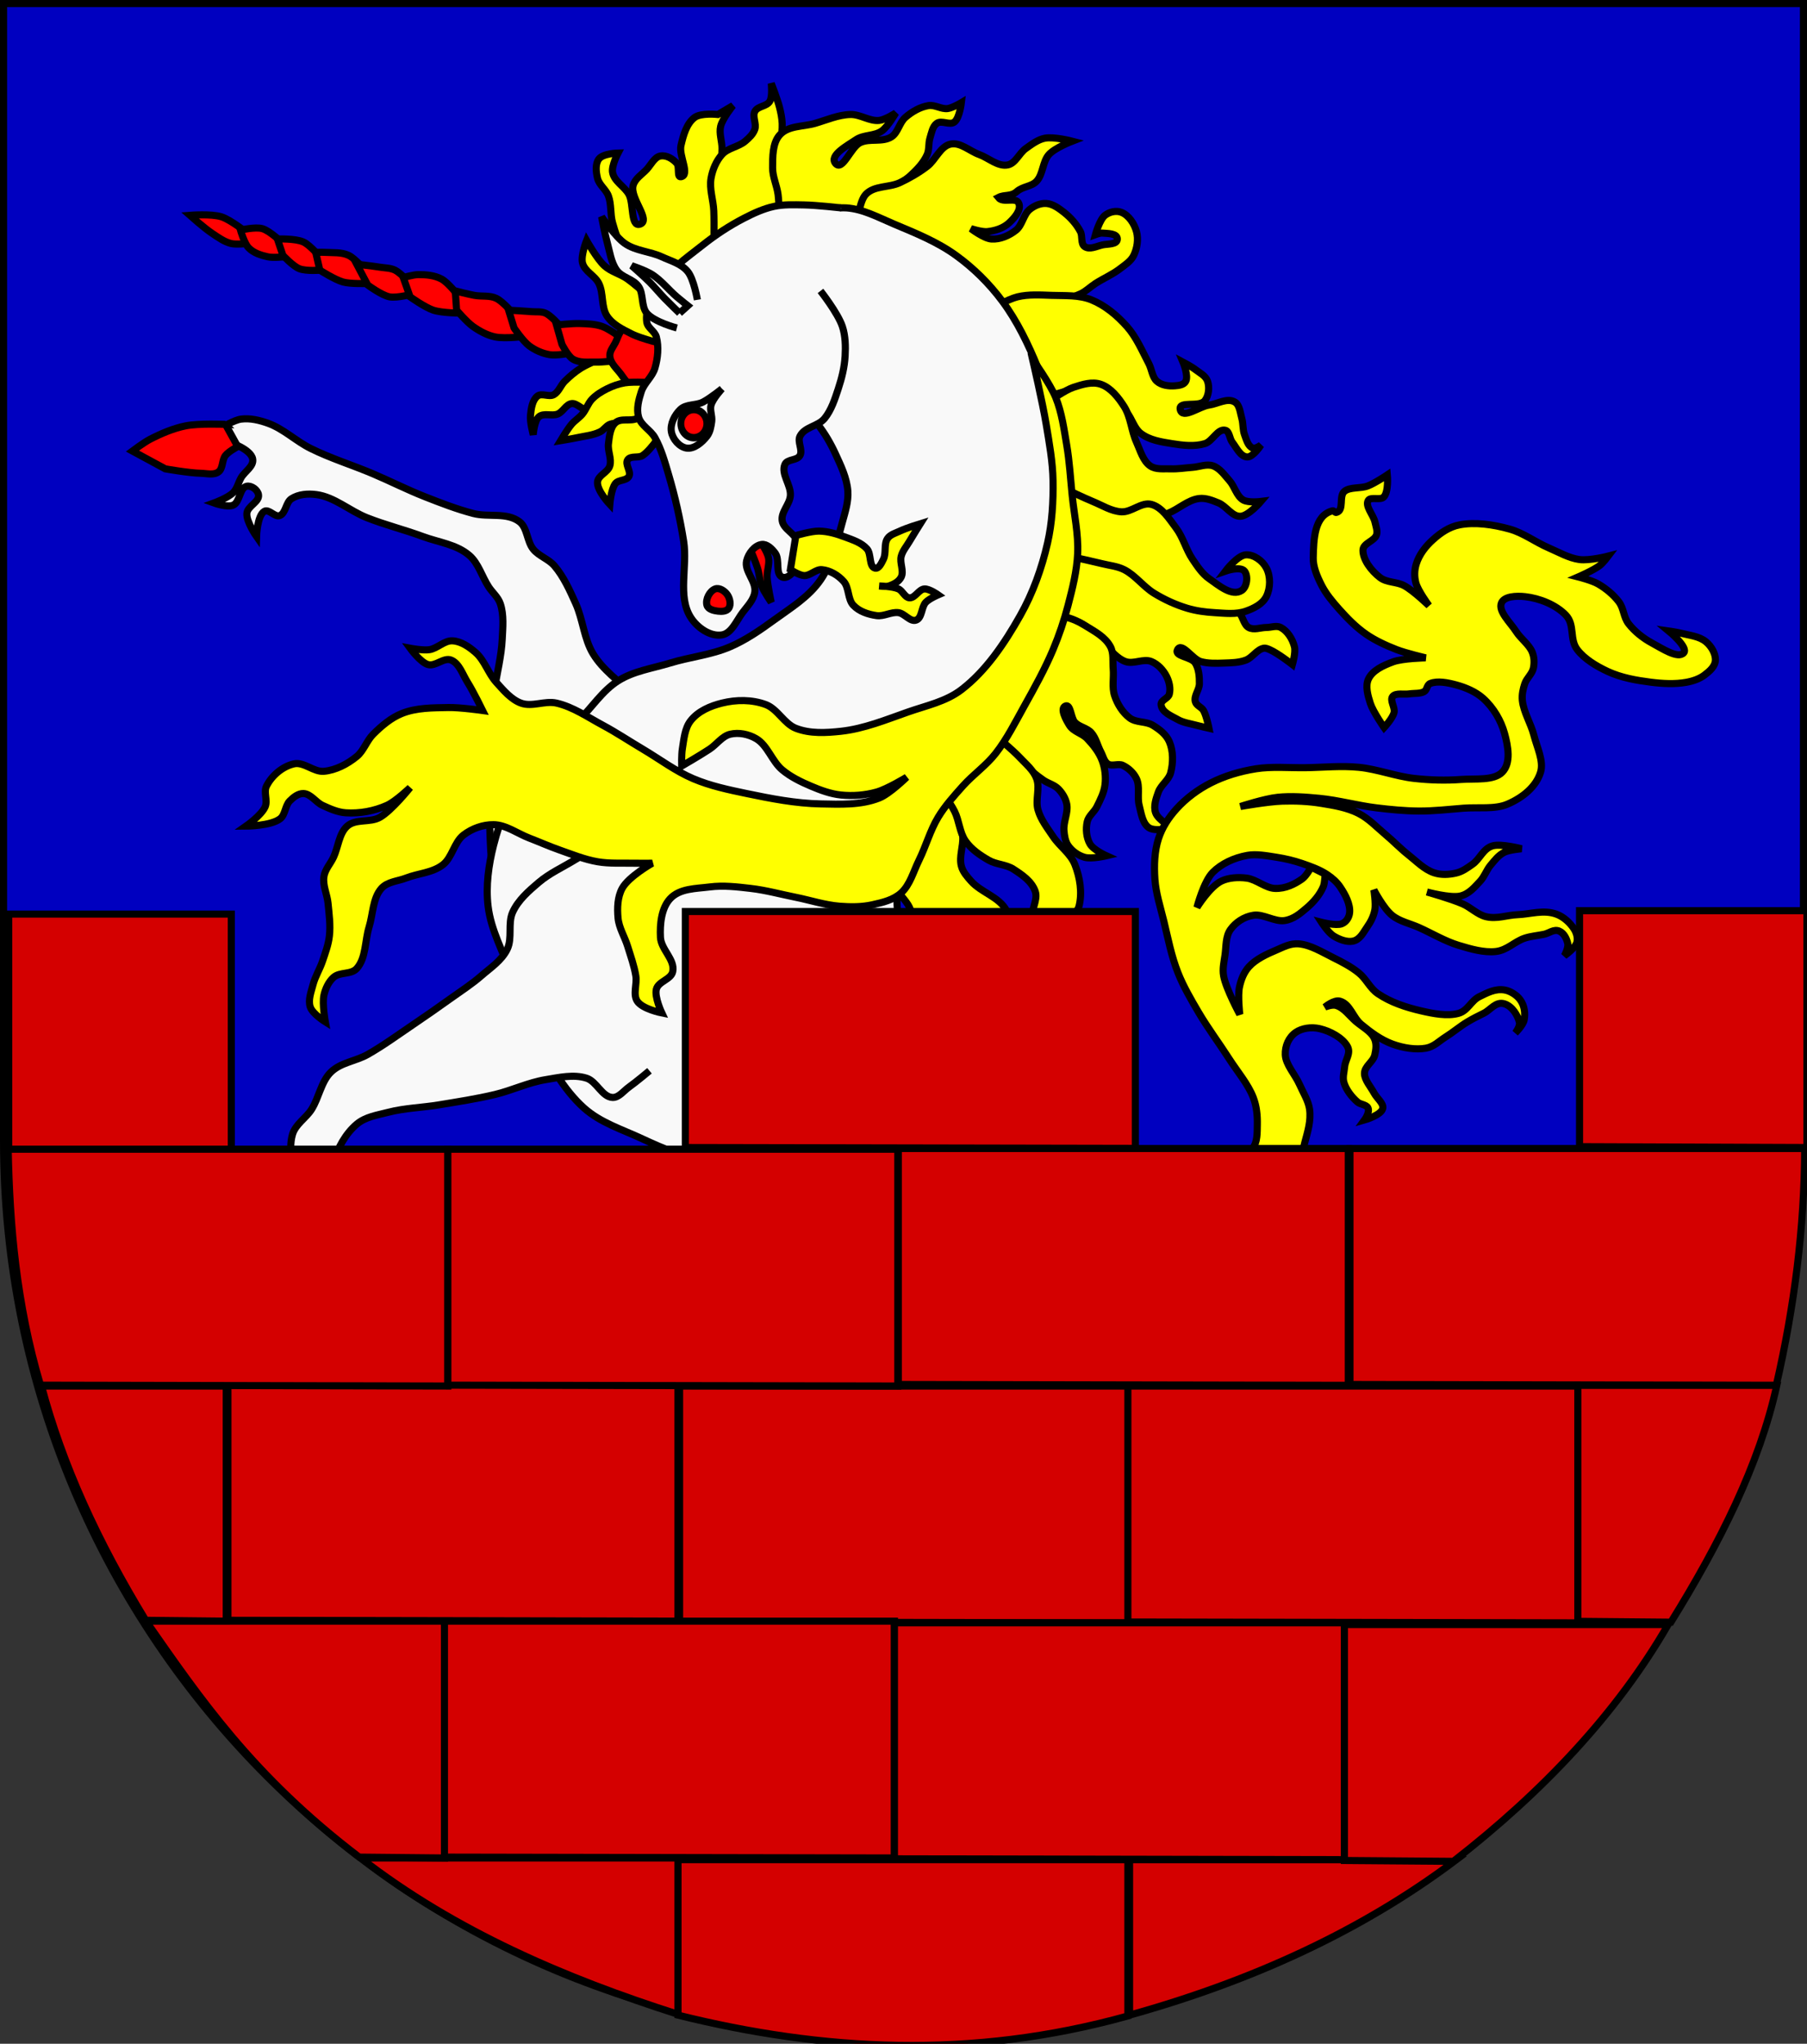 <?xml version="1.0" encoding="UTF-8" standalone="no"?>
<!-- Created with Inkscape (http://www.inkscape.org/) -->

<svg
   xmlns:dc="http://purl.org/dc/elements/1.1/"
   xmlns:cc="http://creativecommons.org/ns#"
   xmlns:rdf="http://www.w3.org/1999/02/22-rdf-syntax-ns#"
   xmlns:svg="http://www.w3.org/2000/svg"
   xmlns="http://www.w3.org/2000/svg"
   xmlns:sodipodi="http://sodipodi.sourceforge.net/DTD/sodipodi-0.dtd"
   xmlns:inkscape="http://www.inkscape.org/namespaces/inkscape"
   width="763"
   height="863"
   id="svg2"
   version="1.1"
   inkscape:version="0.48.4 r9939"
   sodipodi:docname="Wappen_Ritterherrschaft_Nym.svg">
  <rect width="100%" height="100%" fill="#333333" stroke="none"/>
  <defs
     id="defs4">
    <inkscape:perspective
       sodipodi:type="inkscape:persp3d"
       inkscape:vp_x="0 : 526.18109 : 1"
       inkscape:vp_y="0 : 1000 : 0"
       inkscape:vp_z="744.09448 : 526.18109 : 1"
       inkscape:persp3d-origin="372.04724 : 350.78739 : 1"
       id="perspective10" />
    <inkscape:perspective
       id="perspective2828"
       inkscape:persp3d-origin="0.5 : 0.33333333 : 1"
       inkscape:vp_z="1 : 0.5 : 1"
       inkscape:vp_y="0 : 1000 : 0"
       inkscape:vp_x="0 : 0.5 : 1"
       sodipodi:type="inkscape:persp3d" />
    <inkscape:perspective
       id="perspective2828-7"
       inkscape:persp3d-origin="0.5 : 0.33333333 : 1"
       inkscape:vp_z="1 : 0.5 : 1"
       inkscape:vp_y="0 : 1000 : 0"
       inkscape:vp_x="0 : 0.5 : 1"
       sodipodi:type="inkscape:persp3d" />
    <inkscape:perspective
       id="perspective3640"
       inkscape:persp3d-origin="0.5 : 0.33333333 : 1"
       inkscape:vp_z="1 : 0.5 : 1"
       inkscape:vp_y="0 : 1000 : 0"
       inkscape:vp_x="0 : 0.5 : 1"
       sodipodi:type="inkscape:persp3d" />
    <inkscape:perspective
       id="perspective3670"
       inkscape:persp3d-origin="0.5 : 0.33333333 : 1"
       inkscape:vp_z="1 : 0.5 : 1"
       inkscape:vp_y="0 : 1000 : 0"
       inkscape:vp_x="0 : 0.5 : 1"
       sodipodi:type="inkscape:persp3d" />
    <inkscape:perspective
       id="perspective3693"
       inkscape:persp3d-origin="0.5 : 0.33333333 : 1"
       inkscape:vp_z="1 : 0.5 : 1"
       inkscape:vp_y="0 : 1000 : 0"
       inkscape:vp_x="0 : 0.5 : 1"
       sodipodi:type="inkscape:persp3d" />
    <inkscape:perspective
       id="perspective3720"
       inkscape:persp3d-origin="0.5 : 0.33333333 : 1"
       inkscape:vp_z="1 : 0.5 : 1"
       inkscape:vp_y="0 : 1000 : 0"
       inkscape:vp_x="0 : 0.5 : 1"
       sodipodi:type="inkscape:persp3d" />
    <inkscape:perspective
       id="perspective3747"
       inkscape:persp3d-origin="0.5 : 0.33333333 : 1"
       inkscape:vp_z="1 : 0.5 : 1"
       inkscape:vp_y="0 : 1000 : 0"
       inkscape:vp_x="0 : 0.5 : 1"
       sodipodi:type="inkscape:persp3d" />
    <inkscape:perspective
       id="perspective3763"
       inkscape:persp3d-origin="0.5 : 0.33333333 : 1"
       inkscape:vp_z="1 : 0.5 : 1"
       inkscape:vp_y="0 : 1000 : 0"
       inkscape:vp_x="0 : 0.5 : 1"
       sodipodi:type="inkscape:persp3d" />
    <inkscape:perspective
       id="perspective3792"
       inkscape:persp3d-origin="0.5 : 0.33333333 : 1"
       inkscape:vp_z="1 : 0.5 : 1"
       inkscape:vp_y="0 : 1000 : 0"
       inkscape:vp_x="0 : 0.5 : 1"
       sodipodi:type="inkscape:persp3d" />
    <inkscape:perspective
       id="perspective3814"
       inkscape:persp3d-origin="0.5 : 0.33333333 : 1"
       inkscape:vp_z="1 : 0.5 : 1"
       inkscape:vp_y="0 : 1000 : 0"
       inkscape:vp_x="0 : 0.5 : 1"
       sodipodi:type="inkscape:persp3d" />
    <inkscape:perspective
       id="perspective3841"
       inkscape:persp3d-origin="0.5 : 0.33333333 : 1"
       inkscape:vp_z="1 : 0.5 : 1"
       inkscape:vp_y="0 : 1000 : 0"
       inkscape:vp_x="0 : 0.5 : 1"
       sodipodi:type="inkscape:persp3d" />
    <inkscape:perspective
       id="perspective3841-5"
       inkscape:persp3d-origin="0.5 : 0.33333333 : 1"
       inkscape:vp_z="1 : 0.5 : 1"
       inkscape:vp_y="0 : 1000 : 0"
       inkscape:vp_x="0 : 0.5 : 1"
       sodipodi:type="inkscape:persp3d" />
    <inkscape:perspective
       id="perspective3872"
       inkscape:persp3d-origin="0.5 : 0.33333333 : 1"
       inkscape:vp_z="1 : 0.5 : 1"
       inkscape:vp_y="0 : 1000 : 0"
       inkscape:vp_x="0 : 0.5 : 1"
       sodipodi:type="inkscape:persp3d" />
    <inkscape:perspective
       id="perspective3898"
       inkscape:persp3d-origin="0.5 : 0.33333333 : 1"
       inkscape:vp_z="1 : 0.5 : 1"
       inkscape:vp_y="0 : 1000 : 0"
       inkscape:vp_x="0 : 0.5 : 1"
       sodipodi:type="inkscape:persp3d" />
    <inkscape:perspective
       id="perspective3920"
       inkscape:persp3d-origin="0.5 : 0.33333333 : 1"
       inkscape:vp_z="1 : 0.5 : 1"
       inkscape:vp_y="0 : 1000 : 0"
       inkscape:vp_x="0 : 0.5 : 1"
       sodipodi:type="inkscape:persp3d" />
    <inkscape:perspective
       id="perspective2860"
       inkscape:persp3d-origin="0.5 : 0.33333333 : 1"
       inkscape:vp_z="1 : 0.5 : 1"
       inkscape:vp_y="0 : 1000 : 0"
       inkscape:vp_x="0 : 0.5 : 1"
       sodipodi:type="inkscape:persp3d" />
    <inkscape:perspective
       id="perspective3672"
       inkscape:persp3d-origin="0.5 : 0.33333333 : 1"
       inkscape:vp_z="1 : 0.5 : 1"
       inkscape:vp_y="0 : 1000 : 0"
       inkscape:vp_x="0 : 0.5 : 1"
       sodipodi:type="inkscape:persp3d" />
    <inkscape:perspective
       id="perspective3695"
       inkscape:persp3d-origin="0.5 : 0.33333333 : 1"
       inkscape:vp_z="1 : 0.5 : 1"
       inkscape:vp_y="0 : 1000 : 0"
       inkscape:vp_x="0 : 0.5 : 1"
       sodipodi:type="inkscape:persp3d" />
    <inkscape:perspective
       id="perspective3261"
       inkscape:persp3d-origin="0.5 : 0.33333333 : 1"
       inkscape:vp_z="1 : 0.5 : 1"
       inkscape:vp_y="0 : 1000 : 0"
       inkscape:vp_x="0 : 0.5 : 1"
       sodipodi:type="inkscape:persp3d" />
    <inkscape:perspective
       id="perspective2828-1"
       inkscape:persp3d-origin="0.5 : 0.33333333 : 1"
       inkscape:vp_z="1 : 0.5 : 1"
       inkscape:vp_y="0 : 1000 : 0"
       inkscape:vp_x="0 : 0.5 : 1"
       sodipodi:type="inkscape:persp3d" />
    <inkscape:perspective
       id="perspective3652"
       inkscape:persp3d-origin="0.5 : 0.33333333 : 1"
       inkscape:vp_z="1 : 0.5 : 1"
       inkscape:vp_y="0 : 1000 : 0"
       inkscape:vp_x="0 : 0.5 : 1"
       sodipodi:type="inkscape:persp3d" />
    <inkscape:perspective
       id="perspective3652-2"
       inkscape:persp3d-origin="0.5 : 0.33333333 : 1"
       inkscape:vp_z="1 : 0.5 : 1"
       inkscape:vp_y="0 : 1000 : 0"
       inkscape:vp_x="0 : 0.5 : 1"
       sodipodi:type="inkscape:persp3d" />
    <inkscape:perspective
       id="perspective3652-5"
       inkscape:persp3d-origin="0.5 : 0.33333333 : 1"
       inkscape:vp_z="1 : 0.5 : 1"
       inkscape:vp_y="0 : 1000 : 0"
       inkscape:vp_x="0 : 0.5 : 1"
       sodipodi:type="inkscape:persp3d" />
    <inkscape:perspective
       id="perspective3727"
       inkscape:persp3d-origin="0.5 : 0.33333333 : 1"
       inkscape:vp_z="1 : 0.5 : 1"
       inkscape:vp_y="0 : 1000 : 0"
       inkscape:vp_x="0 : 0.5 : 1"
       sodipodi:type="inkscape:persp3d" />
    <inkscape:perspective
       id="perspective3843"
       inkscape:persp3d-origin="0.5 : 0.33333333 : 1"
       inkscape:vp_z="1 : 0.5 : 1"
       inkscape:vp_y="0 : 1000 : 0"
       inkscape:vp_x="0 : 0.5 : 1"
       sodipodi:type="inkscape:persp3d" />
    <inkscape:perspective
       id="perspective3970"
       inkscape:persp3d-origin="0.5 : 0.33333333 : 1"
       inkscape:vp_z="1 : 0.5 : 1"
       inkscape:vp_y="0 : 1000 : 0"
       inkscape:vp_x="0 : 0.5 : 1"
       sodipodi:type="inkscape:persp3d" />
    <inkscape:perspective
       id="perspective4007"
       inkscape:persp3d-origin="0.5 : 0.33333333 : 1"
       inkscape:vp_z="1 : 0.5 : 1"
       inkscape:vp_y="0 : 1000 : 0"
       inkscape:vp_x="0 : 0.5 : 1"
       sodipodi:type="inkscape:persp3d" />
    <inkscape:perspective
       id="perspective4062"
       inkscape:persp3d-origin="0.5 : 0.33333333 : 1"
       inkscape:vp_z="1 : 0.5 : 1"
       inkscape:vp_y="0 : 1000 : 0"
       inkscape:vp_x="0 : 0.5 : 1"
       sodipodi:type="inkscape:persp3d" />
    <inkscape:perspective
       id="perspective4153"
       inkscape:persp3d-origin="0.5 : 0.33333333 : 1"
       inkscape:vp_z="1 : 0.5 : 1"
       inkscape:vp_y="0 : 1000 : 0"
       inkscape:vp_x="0 : 0.5 : 1"
       sodipodi:type="inkscape:persp3d" />
    <inkscape:perspective
       id="perspective4316"
       inkscape:persp3d-origin="0.5 : 0.33333333 : 1"
       inkscape:vp_z="1 : 0.5 : 1"
       inkscape:vp_y="0 : 1000 : 0"
       inkscape:vp_x="0 : 0.5 : 1"
       sodipodi:type="inkscape:persp3d" />
    <inkscape:perspective
       id="perspective4316-9"
       inkscape:persp3d-origin="0.5 : 0.33333333 : 1"
       inkscape:vp_z="1 : 0.5 : 1"
       inkscape:vp_y="0 : 1000 : 0"
       inkscape:vp_x="0 : 0.5 : 1"
       sodipodi:type="inkscape:persp3d" />
    <inkscape:perspective
       id="perspective2898"
       inkscape:persp3d-origin="0.5 : 0.33333333 : 1"
       inkscape:vp_z="1 : 0.5 : 1"
       inkscape:vp_y="0 : 1000 : 0"
       inkscape:vp_x="0 : 0.5 : 1"
       sodipodi:type="inkscape:persp3d" />
    <inkscape:perspective
       id="perspective3337"
       inkscape:persp3d-origin="0.5 : 0.33333333 : 1"
       inkscape:vp_z="1 : 0.5 : 1"
       inkscape:vp_y="0 : 1000 : 0"
       inkscape:vp_x="0 : 0.5 : 1"
       sodipodi:type="inkscape:persp3d" />
    <inkscape:perspective
       id="perspective3373"
       inkscape:persp3d-origin="0.5 : 0.33333333 : 1"
       inkscape:vp_z="1 : 0.5 : 1"
       inkscape:vp_y="0 : 1000 : 0"
       inkscape:vp_x="0 : 0.5 : 1"
       sodipodi:type="inkscape:persp3d" />
    <inkscape:perspective
       id="perspective2996"
       inkscape:persp3d-origin="0.5 : 0.33333333 : 1"
       inkscape:vp_z="1 : 0.5 : 1"
       inkscape:vp_y="0 : 1000 : 0"
       inkscape:vp_x="0 : 0.5 : 1"
       sodipodi:type="inkscape:persp3d" />
    <inkscape:perspective
       id="perspective3149"
       inkscape:persp3d-origin="0.5 : 0.33333333 : 1"
       inkscape:vp_z="1 : 0.5 : 1"
       inkscape:vp_y="0 : 1000 : 0"
       inkscape:vp_x="0 : 0.5 : 1"
       sodipodi:type="inkscape:persp3d" />
  </defs>
  <sodipodi:namedview
     id="base"
     pagecolor="#ffffff"
     bordercolor="#666666"
     borderopacity="1.0"
     inkscape:pageopacity="0.0"
     inkscape:pageshadow="2"
     inkscape:zoom="0.48146002"
     inkscape:cx="381.50003"
     inkscape:cy="473.04031"
     inkscape:document-units="px"
     inkscape:current-layer="layer1"
     showgrid="false"
     inkscape:window-width="1920"
     inkscape:window-height="1018"
     inkscape:window-x="-8"
     inkscape:window-y="-8"
     inkscape:window-maximized="1">
    <inkscape:grid
       type="xygrid"
       id="grid2816"
       empspacing="5"
       visible="true"
       enabled="true"
       snapvisiblegridlinesonly="true" />
  </sodipodi:namedview>
  <g
     inkscape:label="Ebene 1"
     inkscape:groupmode="layer"
     id="layer1"
     transform="translate(-1.644,-192.036)">
    <path
       style="fill:#0000c0;fill-opacity:1;stroke:#000000;stroke-width:3;stroke-miterlimit:4;stroke-opacity:1;stroke-dasharray:none"
       d="m 3.144,193.536 0,480 c 0,209.868 170.132,380 380,380 209.868,0 380,-170.132 380,-380 l 0,-480 -760,0 z"
       id="path2850" />
    <g
       id="g3877"
       transform="translate(-26,0)">
      <path
         sodipodi:nodetypes="caacaacc"
         id="path3622"
         d="m 344.634,424.44 c 0,0 2.101,4.937 2.888,7.513 0.749,2.45 0.793,5.141 1.733,7.513 0.991,2.5 4.043,6.887 4.043,6.887 0,0 -1.57,-7.045 -1.733,-10.643 -0.123,-2.718 1.104,-5.478 0.578,-8.139 -0.506,-2.557 -3.466,-6.887 -3.466,-6.887 l -4.043,3.756 z"
         style="fill:#ff0000;stroke:#000000;stroke-width:3;stroke-linecap:butt;stroke-linejoin:miter;stroke-miterlimit:4;stroke-opacity:1;stroke-dasharray:none"
         inkscape:connector-curvature="0" />
      <path
         sodipodi:nodetypes="caaaaacaaaaaac"
         id="path3684"
         d="m 283.986,342.427 c 0,0 -7.532,2.867 -10.974,5.008 -2.505,1.558 -4.806,3.515 -6.931,5.634 -1.706,1.702 -2.547,4.511 -4.621,5.634 -2.074,1.124 -5.076,-0.881 -6.931,0.626 -2.146,1.744 -2.601,5.249 -2.888,8.139 -0.271,2.729 1.155,8.139 1.155,8.139 0,0 0.441,-5.821 2.31,-7.513 2.09,-1.891 5.554,-0.167 8.086,-1.252 2.186,-0.936 3.45,-4.016 5.776,-4.382 2.41,-0.38 4.547,3.043 6.931,2.504 2.536,-0.573 3.609,-4.097 5.776,-5.635 1.946,-1.381 4.276,-1.995 6.354,-3.13 1.77,-0.967 5.198,-3.13 5.198,-3.13"
         style="fill:#ffff00;stroke:#000000;stroke-width:3;stroke-linecap:butt;stroke-linejoin:miter;stroke-miterlimit:4;stroke-opacity:1;stroke-dasharray:none"
         inkscape:connector-curvature="0" />
      <path
         sodipodi:nodetypes="cacaacc"
         id="path3706"
         d="m 132.077,290.465 c 0,0 -6.917,-5.602 -10.974,-6.887 -4.255,-1.347 -13.285,-0.626 -13.285,-0.626 0,0 5.966,5.318 9.242,7.513 2.564,1.717 5.153,3.632 8.086,4.382 2.249,0.575 6.931,0 6.931,0 l 0,-4.382 z"
         style="fill:#ff0000;stroke:#000000;stroke-width:3;stroke-linecap:butt;stroke-linejoin:miter;stroke-miterlimit:4;stroke-opacity:1;stroke-dasharray:none"
         inkscape:connector-curvature="0" />
      <path
         sodipodi:nodetypes="cacaacc"
         id="path3704"
         d="m 147.095,294.847 c 0,0 -5.312,-5.283 -8.664,-6.261 -2.981,-0.869 -9.242,0.626 -9.242,0.626 0,0 1.586,5.592 3.466,7.513 2.134,2.181 5.214,3.117 8.086,3.756 2.263,0.504 6.931,0 6.931,0 l -0.578,-5.634 z"
         style="fill:#ff0000;stroke:#000000;stroke-width:3;stroke-linecap:butt;stroke-linejoin:miter;stroke-miterlimit:4;stroke-opacity:1;stroke-dasharray:none"
         inkscape:connector-curvature="0" />
      <path
         sodipodi:nodetypes="caccacc"
         id="path3702"
         d="m 163.267,301.108 c 0,0 -4.493,-5.491 -7.509,-6.887 -3.383,-1.566 -10.974,-1.252 -10.974,-1.252 l 2.31,6.887 c 0,0 4.221,4.552 6.931,5.634 2.896,1.156 9.242,0.626 9.242,0.626 l 0,-5.008 z"
         style="fill:#ff0000;stroke:#000000;stroke-width:3;stroke-linecap:butt;stroke-linejoin:miter;stroke-miterlimit:4;stroke-opacity:1;stroke-dasharray:none"
         inkscape:connector-curvature="0" />
      <path
         sodipodi:nodetypes="caaccacc"
         id="path3700"
         d="m 181.751,306.116 c 0,0 -4.168,-4.973 -6.931,-6.261 -3.028,-1.411 -6.529,-1.043 -9.819,-1.252 -1.345,-0.086 -4.043,0 -4.043,0 l 1.733,7.513 c 0,0 6.314,4.041 9.819,5.008 3.177,0.877 9.819,0.626 9.819,0.626 l -0.578,-5.634 z"
         style="fill:#ff0000;stroke:#000000;stroke-width:3;stroke-linecap:butt;stroke-linejoin:miter;stroke-miterlimit:4;stroke-opacity:1;stroke-dasharray:none"
         inkscape:connector-curvature="0" />
      <path
         sodipodi:nodetypes="caaccacc"
         id="path3698"
         d="m 200.234,311.125 c 0,0 -3.532,-3.901 -5.776,-5.008 -1.959,-0.967 -4.225,-0.907 -6.354,-1.252 -3.259,-0.528 -9.819,-1.252 -9.819,-1.252 l 4.621,8.765 c 0,0 5.849,4.365 9.242,5.008 3.246,0.616 9.819,-1.252 9.819,-1.252 l -1.733,-5.008 z"
         style="fill:#ff0000;stroke:#000000;stroke-width:3;stroke-linecap:butt;stroke-linejoin:miter;stroke-miterlimit:4;stroke-opacity:1;stroke-dasharray:none"
         inkscape:connector-curvature="0" />
      <path
         sodipodi:nodetypes="caaccacc"
         id="path3696"
         d="m 221.027,316.759 c 0,0 -4.12,-5.384 -6.931,-6.887 -2.981,-1.594 -6.496,-1.887 -9.819,-1.878 -2.153,0.006 -6.354,1.252 -6.354,1.252 l 2.888,8.139 c 0,0 6.273,4.479 9.819,5.634 3.798,1.238 11.841,1.252 11.841,1.252 l -1.444,-7.513 z"
         style="fill:#ff0000;stroke:#000000;stroke-width:3;stroke-linecap:butt;stroke-linejoin:miter;stroke-miterlimit:4;stroke-opacity:1;stroke-dasharray:none"
         inkscape:connector-curvature="0" />
      <path
         sodipodi:nodetypes="caaccaacc"
         id="path3694"
         d="m 244.709,324.898 c 0,0 -4.506,-5.459 -7.509,-6.887 -2.843,-1.352 -6.181,-0.69 -9.242,-1.252 -2.718,-0.499 -8.086,-1.878 -8.086,-1.878 l 0.578,8.139 c 0,0 4.305,5.033 6.931,6.887 2.818,1.989 5.943,3.674 9.242,4.382 4.439,0.953 13.574,-0.313 13.574,-0.313 l -5.487,-9.078 z"
         style="fill:#ff0000;stroke:#000000;stroke-width:3;stroke-linecap:butt;stroke-linejoin:miter;stroke-miterlimit:4;stroke-opacity:1;stroke-dasharray:none"
         inkscape:connector-curvature="0" />
      <path
         sodipodi:nodetypes="caaccaacc"
         id="path3692"
         d="m 263.77,329.28 c 0,0 -3.493,-3.999 -5.776,-5.008 -1.792,-0.792 -3.847,-0.46 -5.776,-0.626 -3.268,-0.281 -9.819,-0.626 -9.819,-0.626 l 2.31,7.513 c 0,0 3.775,5.581 6.354,7.513 2.559,1.917 5.592,3.229 8.664,3.756 2.859,0.49 8.664,-0.626 8.664,-0.626 l -4.621,-11.895 z"
         style="fill:#ff0000;stroke:#000000;stroke-width:3;stroke-linecap:butt;stroke-linejoin:miter;stroke-miterlimit:4;stroke-opacity:1;stroke-dasharray:none"
         inkscape:connector-curvature="0" />
      <path
         sodipodi:nodetypes="caaccaacc"
         id="path3690"
         d="m 290.628,335.228 c 0,0 -5.511,-4.196 -8.664,-5.321 -3.04,-1.085 -6.332,-1.145 -9.53,-1.252 -3.277,-0.11 -9.819,0.626 -9.819,0.626 l 2.31,8.139 c 0,0 2.465,4.964 4.621,6.261 2.882,1.733 6.525,1.162 9.819,1.252 2.893,0.079 8.664,-0.626 8.664,-0.626 l 2.599,-9.078 z"
         style="fill:#ff0000;stroke:#000000;stroke-width:3;stroke-linecap:butt;stroke-linejoin:miter;stroke-miterlimit:4;stroke-opacity:1;stroke-dasharray:none"
         inkscape:connector-curvature="0" />
      <path
         sodipodi:nodetypes="caaaaaaaa"
         id="path3688"
         d="m 305.934,335.541 c -2.98,-4.424 -9.651,-6.758 -14.44,-5.008 -2.227,0.814 -2.887,4.043 -4.043,6.261 -0.933,1.789 -2.471,3.587 -2.31,5.634 0.235,2.999 2.86,5.185 4.621,7.513 1.208,1.598 2.282,3.592 4.043,4.382 1.957,0.878 4.417,0.929 6.354,0 2.618,-1.255 4.744,-3.993 5.776,-6.887 1.319,-3.698 2.157,-8.692 0,-11.895 z"
         style="fill:#ff0000;stroke:#000000;stroke-width:3;stroke-linecap:butt;stroke-linejoin:miter;stroke-miterlimit:4;stroke-opacity:1;stroke-dasharray:none"
         inkscape:connector-curvature="0" />
      <path
         sodipodi:nodetypes="caaaaacaaaac"
         id="path3686"
         d="m 303.624,353.696 c 0,0 -8.131,-0.652 -12.13,0 -2.59,0.422 -5.131,1.314 -7.509,2.504 -2.279,1.141 -4.54,2.501 -6.354,4.382 -1.698,1.761 -2.474,4.365 -4.043,6.261 -1.367,1.651 -3.24,2.745 -4.621,4.382 -1.767,2.095 -4.621,6.887 -4.621,6.887 0,0 4.635,-0.752 6.931,-1.252 3.297,-0.717 6.757,-0.999 9.819,-2.504 1.508,-0.741 2.487,-2.517 4.043,-3.13 2.359,-0.929 5.038,-0.145 7.509,-0.626 2.759,-0.537 8.086,-2.504 8.086,-2.504"
         style="fill:#ffff00;stroke:#000000;stroke-width:3;stroke-linecap:butt;stroke-linejoin:miter;stroke-miterlimit:4;stroke-opacity:1;stroke-dasharray:none"
         inkscape:connector-curvature="0" />
      <path
         sodipodi:nodetypes="caaaacaaaaac"
         id="path3682"
         d="m 308.245,373.104 c 0,0 -5.301,8.62 -9.242,11.269 -1.865,1.254 -5.102,-0.076 -6.354,1.878 -1.213,1.893 1.612,4.873 0.578,6.887 -1.048,2.038 -4.401,1.335 -5.776,3.13 -1.79,2.338 -2.31,8.765 -2.31,8.765 0,0 -5.443,-5.75 -5.198,-9.391 0.199,-2.958 4.365,-4.062 5.198,-6.887 0.882,-2.988 -0.976,-6.283 -0.578,-9.391 0.394,-3.073 0.711,-6.751 2.888,-8.765 2.384,-2.205 6.393,-0.462 9.242,-1.878 2.241,-1.114 5.776,-5.008 5.776,-5.008"
         style="fill:#ffff00;stroke:#000000;stroke-width:3;stroke-linecap:butt;stroke-linejoin:miter;stroke-miterlimit:4;stroke-opacity:1;stroke-dasharray:none"
         inkscape:connector-curvature="0" />
      <path
         sodipodi:nodetypes="caacaaaac"
         id="path3680"
         d="m 307.667,323.02 c 0,0 -9.646,-9.306 -15.018,-13.147 -3.091,-2.21 -6.992,-3.041 -9.819,-5.634 -3.145,-2.885 -7.509,-10.643 -7.509,-10.643 0,0 -2.477,6.302 -1.733,9.391 0.898,3.723 5.268,5.365 6.931,8.765 2.056,4.205 0.898,9.913 3.466,13.773 2.435,3.662 6.621,5.606 10.397,7.513 4.363,2.203 13.862,4.382 13.862,4.382"
         style="fill:#ffff00;stroke:#000000;stroke-width:3;stroke-linecap:butt;stroke-linejoin:miter;stroke-miterlimit:4;stroke-opacity:1;stroke-dasharray:none"
         inkscape:connector-curvature="0" />
      <path
         sodipodi:nodetypes="caaaaaacaaaaaaaaaaccaaaaac"
         id="path3678"
         d="m 314.021,316.759 c 0,0 -7.909,-5.108 -11.552,-8.139 -4.11,-3.419 -8.508,-6.726 -11.552,-11.269 -2.228,-3.326 -3.53,-7.332 -4.621,-11.269 -1.01,-3.647 -0.441,-7.728 -1.733,-11.269 -1.021,-2.799 -3.919,-4.601 -4.621,-7.513 -0.635,-2.633 -1.01,-6.031 0.578,-8.139 1.773,-2.354 8.086,-2.504 8.086,-2.504 0,0 -2.8,5.35 -2.31,8.139 0.692,3.938 5.069,5.927 6.931,9.391 2.088,3.884 0.641,13.786 4.621,12.521 4.892,-1.555 -4.267,-10.958 -2.888,-16.277 0.774,-2.987 3.747,-4.698 5.776,-6.887 1.836,-1.98 3.223,-5.162 5.776,-5.634 2.467,-0.456 5.227,1.143 6.931,3.13 1.244,1.45 -0.07,5.952 1.733,5.634 3.991,-0.702 -0.97,-8.893 0,-13.147 0.992,-4.35 2.368,-9.359 5.776,-11.895 2.717,-2.022 9.819,-1.252 9.819,-1.252 l 6.354,-3.756 c 0,0 -4.398,5.402 -5.198,8.765 -0.723,3.038 0.607,6.254 0.578,9.391 -0.045,4.818 -0.962,9.586 -1.155,14.399 -0.125,3.127 -0.215,6.269 0,9.391 0.29,4.209 1.443,8.312 1.733,12.521 0.186,2.705 0,8.139 0,8.139"
         style="fill:#ffff00;stroke:#000000;stroke-width:3;stroke-linecap:butt;stroke-linejoin:miter;stroke-miterlimit:4;stroke-opacity:1;stroke-dasharray:none"
         inkscape:connector-curvature="0" />
      <path
         sodipodi:nodetypes="caaaaaaacaaaaaaa"
         id="path3676"
         d="m 329.038,297.978 c 0,0 0.236,-11.275 0,-16.903 -0.193,-4.605 -1.944,-9.243 -1.155,-13.773 0.639,-3.668 2.214,-7.347 4.621,-10.017 2.588,-2.871 6.915,-3.144 9.819,-5.634 1.605,-1.377 3.323,-2.932 4.043,-5.008 0.813,-2.344 -1.112,-5.317 0,-7.513 1.208,-2.385 5.055,-2.054 6.354,-4.382 1.199,-2.151 0.578,-7.513 0.578,-7.513 0,0 2.59,6.579 3.466,10.017 0.573,2.249 1.051,4.556 1.155,6.887 0.112,2.51 -0.291,5.019 -0.578,7.513 -0.435,3.779 -1.552,7.466 -1.733,11.269 -0.158,3.341 0.157,6.703 0.578,10.017 0.376,2.96 1.76,5.777 1.733,8.765 -0.034,3.644 -2.31,10.643 -2.31,10.643"
         style="fill:#ffff00;stroke:#000000;stroke-width:3;stroke-linecap:butt;stroke-linejoin:miter;stroke-miterlimit:4;stroke-opacity:1;stroke-dasharray:none"
         inkscape:connector-curvature="0" />
      <path
         sodipodi:nodetypes="caaaaaacaaaaaaaacaaaaaaaac"
         id="path3674"
         d="m 356.763,284.831 c 0,0 -0.124,-7.123 -0.578,-10.643 -0.491,-3.811 -2.319,-7.421 -2.31,-11.269 0.01,-4.708 -0.066,-10.322 2.888,-13.773 3.562,-4.162 9.96,-3.534 15.018,-5.008 4.961,-1.446 9.881,-3.649 15.018,-3.756 4.115,-0.086 8.036,2.964 12.13,2.504 2.49,-0.28 6.931,-3.13 6.931,-3.13 0,0 -3.279,5.696 -5.776,7.513 -3.186,2.317 -7.728,1.541 -10.974,3.756 -3.574,2.438 -11.509,6.635 -8.664,10.017 2.958,3.516 6.382,-6.839 10.397,-8.765 4.11,-1.971 9.438,0.016 13.285,-2.504 2.703,-1.77 3.316,-5.993 5.776,-8.139 2.818,-2.458 6.242,-4.426 9.819,-5.008 2.693,-0.438 5.383,1.603 8.086,1.252 2.059,-0.268 5.776,-2.504 5.776,-2.504 0,0 -0.737,6.402 -2.888,8.139 -2.013,1.625 -5.426,-0.892 -7.509,0.626 -1.786,1.302 -2.207,4.047 -2.888,6.261 -0.681,2.213 -0.23,4.78 -1.155,6.887 -1.526,3.474 -4.232,6.266 -6.931,8.765 -2.235,2.069 -4.9,3.542 -7.509,5.008 -2.604,1.463 -5.781,1.792 -8.086,3.756 -1.514,1.29 -2.453,3.233 -3.466,5.008 -1.358,2.382 -3.466,7.513 -3.466,7.513"
         style="fill:#ffff00;stroke:#000000;stroke-width:3;stroke-linecap:butt;stroke-linejoin:miter;stroke-miterlimit:4;stroke-opacity:1;stroke-dasharray:none"
         inkscape:connector-curvature="0" />
      <path
         sodipodi:nodetypes="caaaaaaaacaascaaacaaaaaaaaaacaaaaaaaaaac"
         id="path3672"
         d="m 389.686,286.083 c 0,0 0.758,-8.949 3.466,-11.895 3.567,-3.881 9.798,-2.844 14.44,-5.008 4.037,-1.882 7.957,-4.146 11.552,-6.887 3.571,-2.722 5.542,-8.448 9.819,-9.391 4.176,-0.921 8.086,2.922 12.13,4.382 4.043,1.461 7.945,5.256 12.13,4.382 3.22,-0.672 4.772,-4.93 7.509,-6.887 2.516,-1.798 5.123,-3.791 8.086,-4.382 3.806,-0.759 11.552,1.252 11.552,1.252 0,0 -7.231,2.763 -9.819,5.634 -2.708,3.004 -2.44,8.32 -5.198,11.269 -2.207,2.359 -5.807,2.115 -8.375,4.382 -2.542,2.245 -5.232,1.153 -7.798,2.504 2.028,2.599 7.478,-0.469 8.664,2.504 1.128,2.828 -1.902,6.112 -4.043,8.139 -2.478,2.345 -5.967,3.412 -9.242,3.756 -2.331,0.245 -6.931,-1.252 -6.931,-1.252 0,0 5.482,4.184 8.664,4.382 3.647,0.227 7.458,-1.404 10.397,-3.756 2.665,-2.133 3.111,-6.632 5.776,-8.765 1.959,-1.568 4.5,-2.65 6.931,-2.504 2.752,0.165 5.28,1.999 7.509,3.756 2.755,2.172 5.243,4.932 6.931,8.139 0.996,1.892 0.075,5.028 1.733,6.261 2.07,1.539 5.055,-0.052 7.509,-0.626 2.203,-0.516 6.354,-0.062 6.354,-2.504 0,-2.443 -4.106,-2.32 -6.354,-2.504 -0.979,-0.081 -2.888,0.626 -2.888,0.626 0,0 1.731,-6.346 4.043,-8.139 1.905,-1.477 4.732,-2.127 6.931,-1.252 3.078,1.224 5.419,4.732 6.354,8.139 0.885,3.225 0.282,7.034 -1.155,10.017 -1.199,2.489 -3.668,4.003 -5.776,5.634 -3.227,2.497 -6.99,4.063 -10.397,6.261 -2.157,1.392 -4.042,3.322 -6.354,4.382 -3.828,1.755 -8.017,2.481 -12.13,3.13 -3.435,0.542 -6.995,-0.119 -10.397,0.626 -2.806,0.614 -5.283,2.506 -8.086,3.13 -6.047,1.347 -18.483,1.252 -18.483,1.252"
         style="fill:#ffff00;stroke:#000000;stroke-width:3;stroke-linecap:butt;stroke-linejoin:miter;stroke-miterlimit:4;stroke-opacity:1;stroke-dasharray:none"
         inkscape:connector-curvature="0" />
      <path
         sodipodi:nodetypes="caaaaaaaacaaaaaaaaacaaaaaaaaaac"
         id="path3670"
         d="m 446.291,322.394 c 0,0 7.1,-4.073 10.974,-5.008 4.702,-1.136 9.625,-0.791 14.44,-0.626 5.61,0.192 11.486,-0.233 16.75,1.878 5.71,2.29 10.791,6.519 15.018,11.269 3.967,4.459 6.42,10.265 9.242,15.651 1.276,2.435 1.436,5.781 3.466,7.513 2.018,1.722 4.946,2.062 7.509,1.878 1.641,-0.118 3.79,-0.339 4.621,-1.878 1.28,-2.369 -1.155,-8.139 -1.155,-8.139 0,0 3.581,1.887 5.198,3.13 1.891,1.454 4.413,2.644 5.198,5.008 0.858,2.582 0.478,6.041 -1.155,8.139 -2.356,3.026 -11.236,-0.097 -10.397,3.756 0.938,4.308 8.076,-1.333 12.13,-1.878 3.65,-0.491 7.782,-3.232 10.974,-1.252 2.019,1.252 2.193,4.48 2.888,6.887 0.643,2.227 0.349,4.723 1.155,6.887 0.78,2.093 1.496,4.902 3.466,5.635 1.152,0.428 3.466,-1.252 3.466,-1.252 0,0 -3.312,5.093 -5.776,5.008 -2.861,-0.098 -4.519,-3.879 -6.354,-6.261 -1.164,-1.511 -1.122,-4.548 -2.888,-5.008 -3.275,-0.853 -5.418,4.66 -8.664,5.634 -4.453,1.337 -9.292,0.737 -13.862,0 -4.578,-0.738 -9.526,-1.455 -13.285,-4.382 -2.69,-2.095 -3.592,-6.066 -5.776,-8.765 -2.605,-3.219 -5.062,-7.007 -8.664,-8.765 -3.704,-1.807 -8.075,-1.5 -12.13,-1.252 -3.732,0.228 -7.256,2.085 -10.974,2.504 -3.255,0.367 -9.819,0 -9.819,0"
         style="fill:#ffff00;stroke:#000000;stroke-width:3;stroke-linecap:butt;stroke-linejoin:miter;stroke-miterlimit:4;stroke-opacity:1;stroke-dasharray:none"
         inkscape:connector-curvature="0" />
      <path
         sodipodi:nodetypes="caaaaaaaaaacaaaaaaac"
         id="path3668"
         d="m 471.128,361.209 c 0,0 6.274,-4.474 9.819,-5.634 3.705,-1.213 7.869,-2.538 11.552,-1.252 4.155,1.451 7.343,5.495 9.819,9.391 2.8,4.405 3.013,10.229 5.198,15.025 1.608,3.53 2.722,7.884 5.776,10.017 2.449,1.71 5.752,1.141 8.664,1.252 3.085,0.117 6.161,-0.41 9.242,-0.626 2.888,-0.202 5.911,-1.595 8.664,-0.626 2.86,1.007 4.847,3.911 6.931,6.261 2.189,2.467 2.999,6.51 5.776,8.139 2.208,1.295 7.509,0.626 7.509,0.626 0,0 -5.196,6.118 -8.664,6.261 -3.532,0.145 -5.936,-4.279 -9.242,-5.634 -2.578,-1.057 -5.343,-2.175 -8.086,-1.878 -4.805,0.52 -8.746,4.475 -13.285,6.261 -3.207,1.261 -6.442,2.603 -9.819,3.13 -3.621,0.565 -7.334,0.391 -10.974,0 -4.885,-0.524 -9.758,-1.533 -14.44,-3.13 -3.207,-1.094 -9.242,-4.382 -9.242,-4.382"
         style="fill:#ffff00;stroke:#000000;stroke-width:3;stroke-linecap:butt;stroke-linejoin:miter;stroke-miterlimit:4;stroke-opacity:1;stroke-dasharray:none"
         inkscape:connector-curvature="0" />
      <path
         sodipodi:nodetypes="caaaaaaaaacaaaaaaaaaacaaaaaaaaac"
         id="path3658"
         d="m 471.128,451.361 c 0,0 9.641,1.875 13.862,4.382 3.59,2.132 6.048,5.99 9.242,8.765 2.794,2.428 5.26,5.679 8.664,6.887 3.477,1.234 7.562,-1.43 10.974,0 2.67,1.119 4.984,3.537 6.354,6.261 1.121,2.229 1.784,5.067 1.155,7.513 -0.476,1.853 -3.614,2.465 -3.466,4.382 0.252,3.248 4.273,4.736 6.931,6.261 2.478,1.421 5.369,1.757 8.086,2.504 1.721,0.473 5.198,1.252 5.198,1.252 0,0 -1.03,-5.267 -2.31,-7.513 -0.859,-1.506 -3.029,-2.05 -3.466,-3.756 -0.636,-2.488 1.692,-4.932 1.733,-7.513 0.047,-2.987 -0.203,-6.279 -1.733,-8.765 -1.689,-2.745 -9.029,-2.775 -7.509,-5.634 1.806,-3.397 6.314,4.041 9.819,5.008 3.177,0.877 6.542,0.743 9.819,0.626 3.103,-0.11 6.313,-0.136 9.242,-1.252 2.773,-1.056 4.611,-4.481 7.509,-5.008 0.875,-0.159 1.776,0.268 2.599,0.626 3.447,1.5 9.53,6.261 9.53,6.261 0,0 1.478,-5.077 0.866,-7.513 -0.829,-3.303 -2.943,-6.627 -5.776,-8.139 -1.814,-0.968 -4.043,0 -6.065,0 -2.503,0 -5.289,1.253 -7.509,0 -2.085,-1.176 -2.339,-4.507 -4.043,-6.261 -2.635,-2.711 -5.932,-4.637 -9.242,-6.261 -3.663,-1.797 -8.018,-1.679 -11.552,-3.756 -5.765,-3.388 -9.233,-10.426 -15.018,-13.773 -7.419,-4.292 -16.062,-5.477 -24.259,-7.513 -4.381,-1.088 -13.285,-2.504 -13.285,-2.504"
         style="fill:#ffff00;stroke:#000000;stroke-width:3;stroke-linecap:butt;stroke-linejoin:miter;stroke-miterlimit:4;stroke-opacity:1;stroke-dasharray:none"
         inkscape:connector-curvature="0" />
      <path
         sodipodi:nodetypes="cccaaaaaaaacaaaaaaaaacc"
         id="path3664"
         d="m 474.593,427.571 3.466,-28.798 m 0,0 c 0,0 7.26,3.492 10.974,5.008 3.989,1.628 7.873,4.155 12.13,4.382 4.339,0.231 8.5,-4.302 12.707,-3.13 4.491,1.251 7.475,6.114 10.397,10.017 2.934,3.919 4.179,9.075 6.931,13.147 2.013,2.978 4.07,6.135 6.931,8.139 4.091,2.865 9.705,7.76 13.862,5.008 2.161,-1.43 2.804,-6.055 1.155,-8.139 -1.755,-2.217 -8.086,0 -8.086,0 0,0 5.086,-6.707 8.664,-6.887 3.364,-0.169 7.005,2.458 8.664,5.634 1.802,3.45 1.726,8.399 0,11.895 -1.638,3.317 -5.365,5.092 -8.664,6.261 -4.213,1.492 -8.858,0.879 -13.285,0.626 -3.888,-0.222 -7.801,-0.745 -11.552,-1.878 -4.822,-1.457 -9.498,-3.603 -13.862,-6.261 -4.566,-2.78 -7.962,-7.615 -12.707,-10.017 -2.877,-1.456 -6.147,-1.732 -9.242,-2.504 -3.643,-0.909 -10.974,-2.504 -10.974,-2.504 l -7.509,0"
         style="fill:#ffff00;stroke:#000000;stroke-width:3;stroke-linecap:butt;stroke-linejoin:miter;stroke-miterlimit:4;stroke-opacity:1;stroke-dasharray:none"
         inkscape:connector-curvature="0" />
      <path
         sodipodi:nodetypes="caaaaaaacaaaaaaaaaaaaaaaacaaaaaaaaaaac"
         id="path3654"
         d="m 446.291,502.697 c 0,0 8.753,8.07 13.285,11.895 2.826,2.385 5.641,4.805 8.664,6.887 2.036,1.402 4.613,1.946 6.354,3.756 1.62,1.685 2.987,3.883 3.466,6.26 0.744,3.693 -1.47,7.505 -1.155,11.269 0.181,2.17 0.537,4.509 1.733,6.261 1.652,2.419 4.25,4.227 6.931,5.008 2.981,0.869 9.242,-0.626 9.242,-0.626 0,0 -5.462,-2.455 -6.931,-5.008 -1.542,-2.68 -1.845,-6.323 -1.155,-9.391 0.557,-2.475 2.926,-4.02 4.043,-6.261 1.479,-2.966 3.068,-6.047 3.466,-9.391 0.397,-3.337 -0.008,-6.89 -1.155,-10.017 -1.324,-3.607 -3.787,-6.684 -6.354,-9.391 -2.182,-2.301 -5.8,-2.904 -7.509,-5.634 -1.442,-2.304 -4.102,-7.063 -1.733,-8.139 2.315,-1.051 2.234,5 4.043,6.887 1.928,2.01 5.072,2.298 6.931,4.382 1.975,2.216 2.615,5.474 4.043,8.139 0.912,1.702 1.341,3.977 2.888,5.008 1.811,1.208 4.405,-0.296 6.354,0.626 2.374,1.124 4.593,3.137 5.776,5.634 1.593,3.362 0.213,7.63 1.155,11.269 0.861,3.326 1.355,7.535 4.043,9.391 2.761,1.906 9.819,0 9.819,0 0,0 -5.852,-3.218 -6.931,-6.261 -0.977,-2.755 0.161,-6.017 1.155,-8.765 1.111,-3.072 4.36,-4.967 5.198,-8.139 1.115,-4.218 1.14,-9.174 -0.578,-13.147 -1.33,-3.076 -4.202,-5.216 -6.931,-6.887 -2.971,-1.818 -7.027,-1.006 -9.819,-3.13 -2.931,-2.23 -5.145,-5.737 -6.354,-9.391 -1.171,-3.542 -0.252,-7.523 -0.578,-11.269 -0.274,-3.144 0.295,-6.652 -1.155,-9.391 -2.186,-4.127 -6.588,-6.397 -10.397,-8.765 -2.698,-1.677 -5.61,-3.119 -8.664,-3.756 -3.025,-0.631 -9.242,0 -9.242,0"
         style="fill:#ffff00;stroke:#000000;stroke-width:3;stroke-linecap:butt;stroke-linejoin:miter;stroke-miterlimit:4;stroke-opacity:1;stroke-dasharray:none"
         inkscape:connector-curvature="0" />
      <path
         sodipodi:nodetypes="caaaaaaaacaaaaaaaaac"
         id="path3646"
         d="m 403.549,565.302 c 0,0 5.455,5.457 7.509,8.765 1.78,2.866 2.129,6.629 4.043,9.391 2.459,3.547 5.369,7.327 9.242,8.765 3.102,1.152 6.69,-1.688 9.819,-0.626 3.271,1.111 6.26,3.742 8.086,6.887 1.891,3.257 0.874,7.75 2.31,11.269 1.621,3.971 3.584,8.257 6.931,10.643 3.123,2.227 7.494,1.024 10.974,2.504 3.135,1.334 8.664,5.635 8.664,5.635 0,0 -0.263,-7.031 -2.31,-9.391 -2.503,-2.884 -7.637,-1.162 -10.397,-3.756 -2.602,-2.446 -4.027,-6.34 -4.621,-10.017 -0.568,-3.519 1.188,-7.071 1.155,-10.643 -0.056,-6.109 0.52,-12.872 -2.31,-18.156 -3.171,-5.92 -10.653,-7.573 -15.018,-12.521 -1.624,-1.841 -3.393,-3.813 -4.043,-6.261 -1.067,-4.016 0.862,-8.354 0.578,-12.521 -0.217,-3.184 -0.343,-6.576 -1.733,-9.391 -1.67,-3.383 -7.509,-8.139 -7.509,-8.139"
         style="fill:#ffff00;stroke:#000000;stroke-width:3;stroke-linecap:butt;stroke-linejoin:miter;stroke-miterlimit:4;stroke-opacity:1;stroke-dasharray:none"
         inkscape:connector-curvature="0" />
      <path
         sodipodi:nodetypes="caaaaaaaacaaaaaaaac"
         id="path3648"
         d="m 448.024,502.697 c 0,0 7.185,5.957 10.397,9.391 2.528,2.702 5.621,5.189 6.931,8.765 1.494,4.077 -0.611,8.953 0.578,13.147 1.193,4.208 3.98,7.697 6.354,11.269 2.795,4.206 7.365,7.127 9.242,11.895 2.128,5.405 3.171,11.863 1.733,17.529 -0.766,3.018 -4.447,4.49 -5.198,7.513 -0.857,3.449 0.962,7.077 1.155,10.643 0.214,3.958 0,11.895 0,11.895 0,0 -1.653,-6.266 -3.466,-8.765 -1.19,-1.641 -3.289,-2.249 -4.621,-3.756 -3.065,-3.47 -6.423,-7.237 -7.509,-11.895 -0.901,-3.865 2.439,-8.159 1.155,-11.895 -1.473,-4.289 -5.614,-7.048 -9.242,-9.391 -3.138,-2.027 -7.169,-1.902 -10.397,-3.756 -3.641,-2.091 -7.328,-4.581 -9.819,-8.139 -2.507,-3.581 -2.641,-8.571 -4.621,-12.521 -1.912,-3.816 -6.931,-10.643 -6.931,-10.643"
         style="fill:#ffff00;stroke:#000000;stroke-width:3;stroke-linecap:butt;stroke-linejoin:miter;stroke-miterlimit:4;stroke-opacity:1;stroke-dasharray:none"
         inkscape:connector-curvature="0" />
      <path
         sodipodi:nodetypes="caaaaaaaaaaaaaccaaacaaaacaaaaaaaaaaaaaac"
         id="path3612"
         d="m 325.476,511.561 c 0,0 -7.815,-5.015 -11.436,-7.968 -6.938,-5.659 -13.188,-12.252 -19.604,-18.593 -5.55,-5.485 -12.19,-10.034 -16.337,-16.822 -3.853,-6.307 -4.293,-14.449 -7.352,-21.249 -2.517,-5.596 -5.09,-11.361 -8.985,-15.937 -2.512,-2.95 -6.549,-4.06 -8.985,-7.083 -2.645,-3.282 -2.448,-8.974 -5.718,-11.51 -5.388,-4.178 -13.165,-1.853 -19.604,-3.541 -6.947,-1.822 -13.703,-4.439 -20.421,-7.083 -7.462,-2.937 -14.662,-6.605 -22.055,-9.739 -8.666,-3.674 -17.677,-6.428 -26.139,-10.624 -6.205,-3.077 -11.495,-8.294 -17.971,-10.624 -3.654,-1.315 -7.613,-2.267 -11.436,-1.771 -2.912,0.378 -8.168,3.541 -8.168,3.541 l 3.267,6.198 c 0,0 9.032,2.909 9.802,7.083 0.578,3.13 -3.353,5.253 -4.901,7.968 -1.154,2.024 -1.673,4.562 -3.267,6.198 -2.211,2.268 -8.168,4.427 -8.168,4.427 0,0 5.654,2.054 8.168,0.885 2.853,-1.326 2.654,-7.429 5.718,-7.968 1.938,-0.341 4.516,1.455 4.901,3.541 0.578,3.13 -4.664,4.786 -4.901,7.968 -0.265,3.554 4.084,9.739 4.084,9.739 0,0 0.248,-8.828 3.267,-10.624 1.968,-1.171 4.419,2.585 6.535,1.771 2.566,-0.987 2.566,-5.566 4.901,-7.083 3.072,-1.996 7.065,-2.25 10.619,-1.771 7.628,1.029 14.019,6.878 21.238,9.739 7.765,3.078 15.867,5.066 23.689,7.968 6.603,2.45 14.137,3.266 19.604,7.968 3.845,3.307 5.333,8.937 8.168,13.281 1.573,2.409 3.965,4.312 4.901,7.083 1.595,4.719 1.063,10.033 0.817,15.051 -0.352,7.171 -2.178,14.166 -3.267,21.249 -1.361,8.854 -3.707,17.595 -4.084,26.561 -0.336,7.982 0.88,15.957 1.634,23.905 1.067,11.252 -0.168,23.315 4.084,33.644 3.069,7.454 14.703,18.593 14.703,18.593"
         style="fill:#f9f9f9;fill-opacity:1;stroke:#000000;stroke-width:3;stroke-linecap:butt;stroke-linejoin:miter;stroke-miterlimit:4;stroke-opacity:1;stroke-dasharray:none"
         inkscape:connector-curvature="0" />
      <path
         sodipodi:nodetypes="caaaaaaaaaacaaaacaaaaacaaaaacaacaaaaaaaaaaaccaaacaaacaaaaaaaaaaaacaaac"
         id="path3608"
         d="m 388.531,689.261 c 0,0 -16.3,3.662 -24.259,6.261 -5.891,1.923 -11.344,5.339 -17.328,6.887 -6.411,1.658 -13.348,0.369 -19.638,2.504 -6.247,2.121 -12.28,5.5 -17.328,10.017 -4.012,3.59 -5.605,9.842 -9.819,13.147 -4.838,3.794 -10.877,5.72 -16.75,6.887 -4.734,0.941 -10.049,-2.137 -14.44,0 -4.23,2.059 -6.702,7.064 -9.242,11.269 -1.51,2.5 -1.624,5.915 -3.466,8.139 -1.5,1.811 -3.575,3.275 -5.776,3.756 -2.669,0.584 -8.086,-1.252 -8.086,-1.252 0,0 3.158,5.632 5.776,6.887 3.874,1.857 8.822,1.83 12.707,0 3.623,-1.707 4.463,-7.684 8.086,-9.391 2.296,-1.081 5.008,-0.113 7.509,0 2.316,0.104 6.931,0.626 6.931,0.626 0,0 -6.682,6.228 -10.397,8.765 -2.914,1.99 -6.646,2.555 -9.242,5.008 -3.341,3.158 -6.199,7.305 -7.509,11.895 -1.138,3.987 -1.116,8.526 0,12.521 1.207,4.321 5.955,6.88 6.931,11.269 1.181,5.31 -1.733,16.277 -1.733,16.277 0,0 7.058,-7.603 8.664,-12.521 1.736,-5.315 -1.876,-11.932 0.578,-16.903 2.016,-4.086 7,-5.326 10.397,-8.139 5.113,-4.234 9.94,-8.863 15.018,-13.147 3.798,-3.205 8.468,-5.385 11.552,-9.391 1.655,-2.15 3.466,-7.513 3.466,-7.513 0,0 2.042,13.417 3.466,20.034 1.136,5.276 2.102,10.659 4.043,15.651 1.642,4.222 6.354,11.895 6.354,11.895 0,0 -3.74,1.408 -4.621,3.13 -1.587,3.103 -0.927,7.241 0,10.643 1.104,4.053 5.458,6.53 6.354,10.643 0.401,1.839 0.39,4.063 -0.578,5.634 -3.541,5.749 -11.339,6.36 -16.75,10.017 -5.983,4.043 -11.1,9.564 -17.328,13.147 -6.19,3.561 -13.201,5.136 -19.638,8.139 -4.904,2.287 -9.234,6.229 -14.44,7.513 -3.755,0.926 -7.97,-1.53 -11.552,0 -3.675,1.57 -5.42,6.321 -8.664,8.765 -2.475,1.864 -5.541,2.634 -8.086,4.382 -2.896,1.989 -8.086,6.887 -8.086,6.887 l 19.638,3.756 c 0,0 3.271,-7.141 6.354,-8.765 1.905,-1.003 4.81,-1.572 6.354,0 2.25,2.291 -0.038,6.739 0.578,10.017 0.692,3.686 3.466,10.643 3.466,10.643 0,0 1.386,-7.322 2.888,-10.643 1.882,-4.161 3.774,-13.523 7.509,-11.269 3.093,1.866 -4.293,6.816 -4.043,10.643 0.268,4.106 5.776,10.643 5.776,10.643 0,0 4.674,-3.562 5.776,-6.261 1.638,-4.012 -0.924,-9.073 0.578,-13.147 2.076,-5.634 6.48,-10.159 10.974,-13.773 4.569,-3.674 10.413,-4.969 15.595,-7.513 7.533,-3.699 14.837,-7.968 22.526,-11.269 6.793,-2.916 14.283,-3.919 20.794,-7.513 2.952,-1.629 5.067,-4.785 8.086,-6.261 2.342,-1.144 6.378,0.622 7.509,-1.878 1.213,-2.683 -2.234,-5.466 -3.466,-8.139 -1.27,-2.757 -3.97,-5.059 -4.043,-8.139 -0.104,-4.386 2.995,-8.214 5.198,-11.895 1.932,-3.228 5.63,-5.184 6.931,-8.765 1.695,-4.664 0.578,-15.025 0.578,-15.025 0,0 6.626,4.569 10.397,5.008 5.669,0.661 11.696,-0.896 16.75,-3.756 4.467,-2.528 7.784,-7.041 10.974,-11.269 1.15,-1.524 2.888,-5.008 2.888,-5.008"
         style="fill:#f9f9f9;fill-opacity:1;stroke:#000000;stroke-width:3;stroke-linecap:butt;stroke-linejoin:miter;stroke-miterlimit:4;stroke-opacity:1;stroke-dasharray:none"
         inkscape:connector-curvature="0" />
      <path
         inkscape:transform-center-y="-155.58325"
         inkscape:transform-center-x="-99.141166"
         sodipodi:nodetypes="caaaaaaaaaaaaaaaaaaaaaaaaaaaaaaacaaacaaaaaaaaacaaaaaaacaaaaaaacscaaaaacaaaaaaaaaaaaaaaaaaaaaaaacaaaaaaaaacaaaacaaaaaacaaaaaaaacaaaacaaaaaaaacaaaaccaaaaaaacaaaaaaaaaaaaacaaaaaaaaacaaaaaaacaaaaaaaaaaaaaaac"
         id="path3642"
         d="m 453.826,698.927 c 0,0 -1.144,-5.579 0.457,-7.348 1.834,-2.026 5.828,-1.801 9.013,-2.117 5.654,-0.56 11.882,0.772 17.614,0.426 6.167,-0.372 11.691,-2.399 17.888,-2.68 6.765,-0.307 14.088,1.515 20.816,1.095 7.24,-0.451 14.197,-1.839 20.679,-3.865 5.849,-1.828 12.706,-3.143 16.195,-7.407 2.184,-2.67 1.992,-6.678 2.058,-10.269 0.067,-3.653 -0.266,-7.495 -1.694,-11.24 -2.186,-5.731 -6.751,-11.006 -10.249,-16.471 -4.188,-6.542 -8.958,-12.9 -12.857,-19.528 -3.228,-5.487 -6.449,-11.031 -8.694,-16.704 -2.844,-7.188 -4.186,-14.476 -5.949,-21.712 -1.448,-5.945 -3.413,-11.964 -3.799,-17.82 -0.387,-5.876 -0.198,-11.791 1.508,-17.083 1.521,-4.719 4.29,-8.954 7.639,-12.638 3.995,-4.394 8.957,-8.154 14.593,-10.998 5.667,-2.859 12.143,-4.83 18.94,-5.903 6.65,-1.05 13.954,-0.358 20.954,-0.458 7.506,-0.107 14.879,-0.913 22.566,-0.154 7.663,0.757 15.468,3.793 23.145,4.662 6.754,0.764 13.481,0.94 19.942,0.46 6.048,-0.449 13.829,0.607 17.41,-3.11 3.711,-3.852 2.493,-10.75 0.906,-16.447 -1.433,-5.145 -4.478,-10.636 -9.06,-14.733 -3.058,-2.735 -7.255,-4.518 -11.209,-5.6 -3.725,-1.019 -8.016,-1.855 -11.072,-0.64 -1.467,0.583 -1.267,2.713 -2.607,3.456 -1.674,0.927 -4.148,0.621 -6.222,0.932 -2.333,0.35 -5.669,-0.495 -7,1.049 -1.403,1.627 1.063,4.716 0.55,6.814 -0.613,2.506 -4.208,6.377 -4.208,6.377 0,0 -4.676,-6.709 -5.811,-10.24 -1.108,-3.447 -2.163,-7.319 -0.824,-10.221 1.706,-3.696 6.207,-5.761 10.43,-7.31 4.08,-1.495 13.771,-1.68 13.771,-1.68 0,0 -8.32,-1.932 -12.353,-3.513 -4.447,-1.743 -8.927,-3.772 -12.856,-6.502 -4.318,-3.001 -7.962,-6.775 -11.347,-10.56 -2.823,-3.156 -5.559,-6.474 -7.367,-10.007 -1.954,-3.819 -3.673,-7.938 -3.569,-11.725 0.203,-7.453 0.308,-17.864 8.192,-19.785 0.479,-0.117 1.075,0.823 1.551,0.702 3.515,-0.888 0.912,-6.886 3.476,-8.949 2.353,-1.893 6.777,-1.084 9.79,-2.233 3.07,-1.171 8.28,-4.689 8.28,-4.689 0,0 0.692,7.234 -1.601,9.435 -1.405,1.349 -5.466,-0.288 -6.451,1.35 -1.456,2.422 2.164,6.101 2.837,9.153 0.389,1.764 1.14,3.674 0.687,5.261 -0.803,2.813 -5.73,3.57 -5.764,6.61 -0.044,3.932 3.359,8.582 7.229,11.56 2.864,2.203 7.054,1.69 10.248,3.445 3.948,2.169 10.386,8.405 10.386,8.405 0,0 -4.572,-6.227 -5.491,-9.521 -0.772,-2.77 -0.634,-5.599 0.137,-8.066 1.243,-3.982 3.891,-7.421 7.045,-10.25 3.084,-2.766 6.707,-5.418 11.3,-6.29 6.458,-1.226 14.063,-0.162 21.137,1.814 5.736,1.602 10.825,5.499 16.379,7.89 4.272,1.839 8.572,4.346 12.993,4.949 4.337,0.592 12.215,-1.447 12.215,-1.447 0,0 -2.158,2.868 -3.614,3.99 -2.62,2.018 -9.058,4.805 -9.058,4.805 0,0 5.786,1.465 8.373,2.96 3.375,1.95 6.504,4.574 8.739,7.502 2.2,2.881 1.927,6.472 4.164,9.337 2.509,3.212 6.048,6.067 9.837,8.104 4.191,2.253 11.08,6.89 13.451,4.114 1.99,-2.329 -6.383,-9.196 -6.383,-9.196 0,0 3.467,0.495 5.193,0.946 3.549,0.927 7.669,1.242 10.523,3.595 2.423,1.998 4.064,5.096 4.027,7.634 -0.041,2.758 -2.429,4.785 -4.597,6.436 -2.088,1.59 -4.866,2.561 -7.754,3.077 -4.672,0.836 -9.861,0.597 -14.96,-0.057 -6.061,-0.778 -12.414,-1.856 -18.209,-4.551 -4.783,-2.224 -9.756,-5.234 -12.811,-9.191 -3.429,-4.443 -0.874,-10.451 -4.851,-14.598 -4.218,-4.399 -11.211,-7.12 -17.157,-7.773 -3.788,-0.416 -8.857,-0.175 -10.019,2.651 -1.457,3.543 3.701,8.182 6.223,12.093 1.923,2.982 5.422,5.451 6.726,8.57 0.953,2.28 0.981,4.688 0.55,6.814 -0.514,2.535 -2.858,4.251 -3.659,6.678 -0.73,2.209 -1.258,4.575 -1.006,7.047 0.491,4.826 3.599,9.723 4.851,14.598 1.344,5.236 4.25,10.987 2.838,15.666 -1.859,6.16 -7.633,10.804 -14.043,13.527 -5.246,2.228 -12.311,1.2 -18.512,1.676 -6.292,0.483 -12.509,1.246 -18.964,1.199 -5.822,-0.043 -11.775,-0.617 -17.719,-1.339 -8.04,-0.976 -16.187,-3.265 -24.202,-4.036 -5.951,-0.572 -11.971,-1.017 -17.614,-0.426 -5.568,0.583 -15.692,3.884 -15.692,3.884 0,0 11.572,-2.064 17.659,-2.263 5.413,-0.176 11.001,0.041 16.607,0.96 5.2,0.852 10.661,1.728 15.555,4.182 4.388,2.201 7.762,5.902 11.484,9.007 3.302,2.754 6.218,5.852 9.608,8.521 3.444,2.712 6.693,6.178 10.843,7.57 3.093,1.038 6.389,0.778 9.196,0.155 2.778,-0.617 4.921,-2.251 7.045,-3.737 3.226,-2.257 4.457,-6.641 8.555,-7.795 3.549,-0.999 12.17,1.242 12.17,1.242 0,0 -5.167,0.447 -7.228,1.466 -2.528,1.249 -4.156,3.457 -5.856,5.475 -1.755,2.084 -2.552,4.807 -4.437,6.795 -2.346,2.473 -4.66,5.4 -8.418,6.242 -4.204,0.942 -14.045,-1.727 -14.045,-1.727 0,0 10.195,2.877 15.098,5.017 3.433,1.498 6.318,4.571 9.882,5.415 4.64,1.1 8.837,-0.68 13.313,-0.845 5.463,-0.201 10.966,-2.25 16.516,-0.176 3.012,1.126 5.7,3.659 7.321,6.182 1.129,1.758 1.648,3.87 1.236,5.562 -0.62,2.546 -5.307,5.776 -5.307,5.776 0,0 1.829,-3.277 1.418,-5.193 -0.398,-1.853 -1.5,-4.328 -3.569,-5.212 -2.303,-0.984 -4.295,0.911 -6.451,1.35 -2.662,0.541 -5.493,0.78 -8.006,1.583 -4.466,1.426 -7.475,5.153 -12.398,5.689 -4.92,0.535 -10.501,-1.042 -15.692,-2.629 -5.733,-1.753 -11.075,-4.974 -16.608,-7.473 -3.815,-1.722 -8.21,-2.578 -11.438,-5.182 -3.609,-2.912 -7.687,-10.725 -7.687,-10.725 0,0 0.893,5.727 0.412,8.367 -0.495,2.716 -1.777,5.183 -3.339,7.396 -1.602,2.27 -2.93,5.313 -6.084,5.892 -2.457,0.451 -5.646,-0.742 -8.052,-2.242 -2.255,-1.406 -5.056,-5.755 -5.056,-5.755 0,0 6.225,1.58 8.578,0.63 1.944,-0.784 3.11,-2.739 3.294,-4.708 0.324,-3.476 -1.707,-7.469 -4.027,-10.89 -1.328,-1.96 -3.29,-3.724 -5.399,-5.129 -3.223,-2.147 -6.979,-3.485 -10.614,-4.731 -3.522,-1.207 -7.136,-2.055 -10.706,-2.61 -4.177,-0.65 -8.578,-1.505 -12.398,-0.824 -5.753,1.025 -11.025,3.542 -14.639,7.174 -3.875,3.894 -6.678,14.793 -6.678,14.793 0,0 5.475,-8.83 10.384,-11.134 2.971,-1.394 6.884,-1.709 10.66,-1.214 4.031,0.529 7.924,4.206 11.895,4.348 4.483,0.16 8.365,-1.827 11.483,-4.019 1.773,-1.246 3.797,-4.975 3.797,-4.975 l 5.879,2.95 c 0,0 -0.078,3.686 -0.754,5.285 -1.498,3.542 -4.128,6.562 -7.136,9.115 -2.615,2.219 -5.418,4.68 -9.287,5.223 -4.036,0.566 -9.034,-2.896 -13.039,-2.261 -4.173,0.662 -7.631,3.099 -9.744,6.057 -2.087,2.921 -1.781,7.043 -2.287,10.687 -0.404,2.912 -1.151,5.817 -0.594,8.901 0.984,5.444 6.818,16.219 6.818,16.219 0,0 -0.892,-7.859 -0.138,-11.473 0.661,-3.167 1.86,-6.273 4.025,-8.649 2.954,-3.241 7.4,-5.275 11.757,-7.125 2.84,-1.206 5.745,-2.817 9.241,-2.534 4.972,0.402 9.909,3.508 14.64,5.852 3.742,1.854 7.541,3.835 10.752,6.434 3.158,2.557 4.671,6.443 8.053,8.754 5.39,3.685 11.943,5.797 18.163,7.24 5.334,1.237 11.171,2.353 15.83,1.076 3.995,-1.095 5.319,-5.35 8.875,-7.076 3.176,-1.541 6.71,-3.545 10.797,-2.767 2.387,0.455 4.944,2.13 6.36,4.028 1.957,2.624 2.215,5.895 1.739,8.551 -0.401,2.24 -3.751,5.543 -3.751,5.543 0,0 2.125,-2.752 1.738,-4.475 -0.655,-2.914 -3.056,-6.879 -6.406,-7.852 -3.617,-1.051 -5.789,2.578 -8.601,3.97 -2.397,1.187 -4.801,2.375 -7.045,3.737 -3.222,1.956 -6.01,4.362 -9.195,6.358 -2.663,1.669 -4.867,4.105 -8.28,4.689 -4.307,0.737 -9.433,-0.057 -14.045,-1.727 -4.879,-1.766 -9.298,-5.052 -13.268,-8.356 -3.472,-2.889 -4.598,-8.541 -8.922,-9.774 -2.571,-0.733 -6.359,2.485 -6.359,2.485 0,0 2.996,-1.195 4.666,-0.699 3.438,1.02 5.687,4.454 8.419,6.784 2.622,2.237 6.179,4.098 7.641,6.901 1.249,2.393 0.825,4.977 0.321,7.231 -0.669,2.991 -4.42,4.743 -4.346,7.93 0.064,2.73 2.617,5.488 4.072,8.201 1.145,2.134 4.02,4.301 3.661,6.348 -0.516,2.938 -7.731,4.99 -7.731,4.99 0,0 2.443,-3.335 1.418,-5.193 -0.733,-1.329 -3.159,-1.323 -4.392,-2.407 -2.565,-2.254 -4.689,-5.119 -5.628,-7.968 -0.786,-2.385 0.04,-4.647 0.228,-6.93 0.239,-2.905 2.791,-5.662 1.143,-8.6 -2.055,-3.663 -7.246,-6.417 -11.621,-7.454 -3.641,-0.863 -7.587,-0.203 -10.111,1.515 -3.023,2.058 -4.635,5.778 -4.483,9.483 0.172,4.166 4.138,8.317 5.994,12.511 1.538,3.475 3.769,6.975 4.256,10.473 0.69,4.964 -0.823,9.569 -2.012,14.094 -1.271,4.839 -2.037,10.175 -5.443,13.841 -4.06,4.37 -11.254,5.773 -16.881,8.659 -5.627,2.886 -10.733,6.463 -16.881,8.659 -4.814,1.72 -11.409,0.815 -15.463,3.466 -2.375,1.553 -4.437,6.795 -4.437,6.795"
         style="fill:#ffff00;stroke:#000000;stroke-width:3;stroke-linecap:butt;stroke-linejoin:miter;stroke-miterlimit:4;stroke-opacity:1;stroke-dasharray:none"
         inkscape:connector-curvature="0" />
      <path
         sodipodi:nodetypes="caaaaaaaaaaaaaaaaaaaaaaaaaaaaacaacaaaaaaaaaaaaaacaaaaaaaaaaaaaaaaaccaaacaaacaaaaaaacaaaaaaaaaaaaaaaaaaaaaaaaaaaaaaaac"
         id="path2832"
         d="m 367.16,365.591 c 0,0 4.093,3.5 5.776,5.634 2.984,3.784 5.466,8.063 7.509,12.521 2.276,4.966 4.796,10.124 5.198,15.651 0.323,4.447 -1.138,8.871 -2.31,13.147 -2.311,8.433 -4.366,17.384 -9.242,24.416 -5.022,7.243 -12.701,11.849 -19.638,16.903 -5.867,4.274 -11.915,8.436 -18.483,11.269 -8.114,3.499 -17.011,4.313 -25.414,6.887 -7.383,2.262 -15.32,3.324 -21.949,7.513 -6.591,4.164 -11.12,11.325 -16.75,16.903 -7.447,7.378 -16.508,13.135 -22.526,21.912 -6.217,9.066 -10.525,19.784 -13.285,30.677 -2.101,8.29 -3.326,17.142 -2.31,25.668 1.209,10.15 6.359,19.276 9.819,28.798 3.289,9.051 5.951,18.47 10.397,26.92 5.589,10.623 11.532,21.617 20.216,29.424 7.091,6.376 16.387,9.166 24.837,13.147 8.887,4.187 18.069,7.596 27.147,11.269 6.334,2.563 12.66,5.153 19.061,7.513 7.84,2.891 16.144,4.422 23.682,8.139 4.719,2.327 9.775,4.63 13.285,8.765 3.79,4.464 7.195,10.221 7.509,16.277 0.345,6.658 -5.768,12.144 -6.354,18.782 -0.687,7.787 1.963,15.513 3.466,23.164 1.41,7.179 4.493,13.986 5.198,21.286 0.804,8.312 1.685,17.272 -1.155,25.042 -1.862,5.093 -7.649,7.574 -9.819,12.521 -2.27,5.175 -2.97,11.174 -2.888,16.903 0.07,4.911 1.688,9.663 2.888,14.399 1.773,7 6.354,20.66 6.354,20.66 0,0 1.067,-11.117 2.888,-16.277 0.802,-2.273 2.721,-3.965 3.466,-6.261 1.417,-4.371 1.733,-13.773 1.733,-13.773 0,0 1.578,10.399 1.733,15.651 0.111,3.76 -2.191,7.938 -0.578,11.269 1.888,3.898 6.88,4.684 10.397,6.887 2.089,1.308 5.246,1.434 6.354,3.756 1.514,3.173 -2.236,7.268 -1.155,10.643 0.893,2.788 3.179,5.373 5.776,6.261 3.17,1.083 9.047,1.626 9.819,-1.878 0.894,-4.06 -8.438,-3.431 -9.242,-7.513 -0.827,-4.203 6.095,-6.986 5.776,-11.269 -0.375,-5.035 -6.095,-7.68 -8.664,-11.895 -2.66,-4.363 -6.747,-8.547 -6.931,-13.773 -0.161,-4.573 3.925,-8.157 5.198,-12.521 1.538,-5.268 2.876,-10.752 2.888,-16.277 0.008,-3.397 -0.76,-6.788 -1.733,-10.017 -1.524,-5.057 -6.354,-14.399 -6.354,-14.399 0,0 4.988,7.765 8.664,10.017 2.4,1.47 6.421,-0.503 8.086,1.878 1.865,2.666 -1.145,6.728 -0.578,10.017 1.014,5.874 3.666,11.462 6.931,16.277 3.229,4.762 7.653,8.522 12.13,11.895 4.455,3.356 10.16,4.525 14.44,8.139 3.658,3.089 6.707,7.06 9.242,11.269 2.778,4.614 4.734,9.803 6.354,15.025 1.131,3.647 2.114,7.427 2.31,11.269 0.397,7.754 -0.815,15.569 -2.31,23.164 -1.436,7.293 -4.317,14.163 -6.354,21.286 -1.605,5.613 -2.695,11.41 -4.621,16.903 -2.417,6.894 -4.295,14.38 -8.664,20.034 -2.572,3.329 -6.755,4.715 -9.819,7.513 -1.874,1.711 -4.149,3.234 -5.198,5.634 -0.829,1.895 0.52,4.534 -0.578,6.261 -1.71,2.69 -5.458,2.785 -8.086,4.382 -3.168,1.926 -9.242,6.26 -9.242,6.26 l 19.638,6.261 c 0,0 3.604,-10.788 7.509,-10.017 1.797,0.355 0.727,3.982 1.733,5.634 1.276,2.098 3.677,3.113 5.198,5.008 0.911,1.135 2.31,3.756 2.31,3.756 0,0 2.63,-5.746 2.31,-8.765 -0.226,-2.135 -4.182,-4.007 -2.888,-5.634 2.148,-2.701 6.279,2.207 9.242,3.756 2.022,1.058 5.776,3.756 5.776,3.756 0,0 -1.127,-6.823 -2.31,-10.017 -1.157,-3.122 -4.294,-5.419 -4.621,-8.765 -0.468,-4.791 2.344,-9.321 4.043,-13.773 2.568,-6.727 4.905,-13.848 9.242,-19.408 0.622,-0.797 1.785,-1.004 2.31,-1.878 5.605,-9.333 3.454,-22.075 6.931,-32.555 4.079,-12.295 11.281,-23.117 16.173,-35.059 3.439,-8.394 9.242,-25.668 9.242,-25.668 0,0 -5.955,-2.073 -8.086,-4.382 -3.044,-3.3 -3.456,-8.59 -5.776,-12.521 -1.329,-2.251 -4.384,-3.6 -4.621,-6.261 -0.438,-4.924 4.631,-8.566 6.354,-13.147 2.276,-6.053 4.438,-12.298 5.198,-18.782 0.632,-5.386 3.58,-13.248 -0.578,-16.277 -1.87,-1.363 -4.971,4.433 -6.354,2.504 -3.146,-4.388 6.797,-8.598 8.664,-13.773 1.914,-5.305 1.687,-11.248 2.31,-16.903 0.757,-6.866 1.97,-13.75 1.733,-20.66 -0.218,-6.342 -1.925,-12.521 -2.888,-18.782 -0.578,-3.756 -0.923,-7.563 -1.733,-11.269 -1.952,-8.928 -4.137,-17.878 -7.509,-26.294 -3.71,-9.26 -7.408,-19.017 -13.862,-26.294 -6.294,-7.096 -14.249,-13.465 -23.104,-15.651 -3.4,-0.839 -7.261,2.906 -10.397,1.252 -4.276,-2.255 -4.355,-9.29 -7.509,-13.147 -4.906,-6 -11.984,-9.482 -17.328,-15.025 -5.915,-6.135 -12.445,-12.134 -16.173,-20.034 -3.509,-7.436 -5.564,-16.073 -5.198,-24.416 0.347,-7.91 3.54,-15.523 6.931,-22.538 4.021,-8.318 10.145,-15.238 15.595,-22.538 7.555,-10.117 16.876,-18.701 23.682,-29.424 6.053,-9.537 10.699,-20.089 15.018,-30.677 3.226,-7.909 6.406,-15.963 8.086,-24.416 2.034,-10.233 2.536,-20.838 2.31,-31.303 -0.25,-11.567 -1.742,-23.135 -4.043,-34.433 -1.917,-9.409 -4.494,-18.732 -8.086,-27.546 -4.043,-9.921 -8.744,-19.724 -15.018,-28.172 -5.555,-7.48 -12.267,-14.082 -19.638,-19.408 -7.955,-5.748 -17.08,-9.394 -25.992,-13.147 -6.584,-2.773 -13.167,-6.401 -20.216,-6.887 -7.613,-0.524 -22.526,4.382 -22.526,4.382"
         style="fill:#f9f9f9;fill-opacity:1;stroke:#000000;stroke-width:3;stroke-linecap:butt;stroke-linejoin:miter;stroke-miterlimit:4;stroke-opacity:1;stroke-dasharray:none"
         inkscape:connector-curvature="0" />
      <path
         sodipodi:nodetypes="caaaaaaaaaaaaaaaaaaaaaaaaaaaaaaaac"
         id="path2830"
         d="m 374.091,314.881 c 0,0 7.369,9.358 9.242,15.025 1.305,3.949 1.395,8.335 1.155,12.521 -0.269,4.699 -1.425,9.34 -2.888,13.773 -1.45,4.394 -2.927,9.023 -5.776,12.521 -2.756,3.384 -8.431,3.532 -10.397,7.513 -1.181,2.392 1.278,5.806 0,8.139 -1.231,2.248 -5.322,1.392 -6.354,3.756 -1.759,4.033 2.621,8.699 2.31,13.147 -0.262,3.751 -4.03,6.931 -3.466,10.643 0.557,3.666 5.323,5.221 6.354,8.765 1.043,3.588 1.216,8.048 -0.578,11.269 -1.16,2.084 -3.678,4.622 -5.776,3.756 -3.016,-1.245 -0.892,-7.268 -2.888,-10.017 -1.388,-1.913 -3.548,-4.054 -5.776,-3.756 -2.973,0.397 -5.602,3.744 -6.354,6.887 -1.055,4.412 4.079,8.638 3.466,13.147 -0.468,3.436 -3.188,6.061 -5.198,8.765 -2.563,3.447 -4.627,8.719 -8.664,9.391 -4.937,0.821 -10.49,-3.026 -13.285,-7.513 -5.52,-8.863 -1.231,-21.387 -2.888,-31.929 -1.498,-9.53 -3.632,-18.966 -6.354,-28.172 -1.582,-5.351 -3.09,-10.845 -5.776,-15.651 -1.839,-3.291 -5.896,-5.084 -6.931,-8.765 -0.961,-3.417 0.063,-7.273 1.155,-10.643 1.204,-3.715 4.692,-6.259 5.776,-10.017 1.208,-4.187 1.702,-8.933 0.578,-13.147 -0.653,-2.447 -3.689,-3.742 -4.043,-6.261 -0.67,-4.763 1.615,-9.738 4.043,-13.773 4.769,-7.926 12.593,-13.194 19.638,-18.782 5.436,-4.311 11.247,-8.129 17.328,-11.269 4.069,-2.101 8.287,-4.052 12.707,-5.008 4.158,-0.9 8.468,-0.692 12.707,-0.626 5.212,0.081 15.595,1.252 15.595,1.252"
         style="fill:#f9f9f9;fill-opacity:1;stroke:#000000;stroke-width:3;stroke-linecap:butt;stroke-linejoin:miter;stroke-miterlimit:4;stroke-opacity:1;stroke-dasharray:none"
         inkscape:connector-curvature="0" />
      <path
         sodipodi:nodetypes="caaaaaaaaaaaaaacaacacaaacacaaaaaaaaaaaaaaaaac"
         id="path3614"
         d="m 301.891,644.185 c 0,0 -5.669,4.758 -8.664,6.887 -2.237,1.59 -4.258,4.487 -6.931,4.382 -4.43,-0.173 -6.719,-6.795 -10.974,-8.139 -5.549,-1.751 -11.612,-0.302 -17.328,0.626 -7.298,1.185 -14.164,4.542 -21.371,6.261 -7.821,1.865 -15.765,3.071 -23.682,4.382 -7.106,1.178 -14.379,1.32 -21.371,3.13 -4.56,1.181 -9.59,1.88 -13.285,5.008 -4.713,3.991 -8.112,10.065 -9.819,16.277 -2.144,7.8 0.765,16.32 0,24.416 -0.581,6.148 -3.027,11.994 -3.466,18.155 -0.593,8.333 -0.372,16.85 1.155,25.042 0.893,4.788 1.189,10.607 4.621,13.773 3.134,2.891 8.953,-0.333 12.13,2.504 2.4,2.144 3.466,9.391 3.466,9.391 0,0 -7.889,-4.148 -9.819,-1.252 -0.933,1.4 3.145,3.47 2.022,4.695 -2.764,3.013 -10.686,-5.321 -10.686,-5.321 0,0 5.967,8.734 10.397,10.643 2.505,1.079 8.086,0 8.086,0 0,0 -4.669,4.245 -7.509,4.382 -4.394,0.212 -7.913,-6.993 -12.13,-5.634 -1.331,0.429 -2.615,2.288 -2.31,3.756 0.493,2.374 5.776,3.756 5.776,3.756 0,0 -4.963,6.861 -6.931,10.643 -1.652,3.174 -4.043,10.017 -4.043,10.017 0,0 -1.979,-10.534 -3.466,-15.651 -1.739,-5.988 -5.276,-11.361 -6.354,-17.529 -0.86,-4.921 -0.641,-10.065 0,-15.025 0.972,-7.523 4.889,-14.377 5.776,-21.912 1,-8.49 -0.144,-17.122 -0.578,-25.668 -0.371,-7.32 -1.171,-14.606 -1.733,-21.912 -0.594,-7.72 -3.872,-15.773 -1.733,-23.164 1.269,-4.385 5.693,-6.849 8.086,-10.643 3.114,-4.936 4.01,-11.623 8.086,-15.651 4.204,-4.154 10.553,-4.657 15.595,-7.513 6.585,-3.73 12.759,-8.257 19.061,-12.521 5.436,-3.679 10.829,-7.434 16.173,-11.269 4.274,-3.068 8.716,-5.904 12.707,-9.391 3.923,-3.428 8.623,-6.438 10.974,-11.269 2.275,-4.673 0.15,-10.915 2.31,-15.651 2.354,-5.16 6.802,-8.959 10.974,-12.521 4.54,-3.876 9.982,-6.316 15.018,-9.391 3.829,-2.338 11.552,-6.887 11.552,-6.887"
         style="fill:#f9f9f9;fill-opacity:1;stroke:#000000;stroke-width:3;stroke-linecap:butt;stroke-linejoin:miter;stroke-miterlimit:4;stroke-opacity:1;stroke-dasharray:none"
         inkscape:connector-curvature="0" />
      <path
         sodipodi:nodetypes="caaaaaaaaaaaacaaaaaaacaaaaaaaaaaaacaaacaaaaaaaacaaaaaacaaaaaaaaacaaaaaaaaaaaaacaaaaacaaaaaaaaaaaaaaaaaaaaac"
         id="path3616"
         d="m 463.619,343.68 c 0,0 4.245,18.277 5.776,27.546 1.3,7.873 2.756,15.793 2.888,23.79 0.146,8.803 -0.37,17.745 -2.31,26.294 -2.434,10.725 -6.236,21.255 -11.552,30.677 -6.625,11.74 -14.458,23.375 -24.837,31.303 -6.576,5.023 -14.873,6.704 -22.526,9.391 -9.286,3.26 -18.59,7.089 -28.302,8.139 -6.334,0.685 -13.07,1.079 -19.061,-1.252 -4.929,-1.918 -7.752,-8.177 -12.707,-10.017 -5.831,-2.165 -12.474,-2.116 -18.483,-0.626 -4.869,1.207 -10.075,3.365 -13.285,7.513 -2.465,3.186 -2.799,7.8 -3.466,11.895 -0.385,2.366 -0.289,7.2 -0.289,7.2 0,0 7.982,-4.637 11.841,-7.2 2.96,-1.965 5.273,-5.455 8.664,-6.261 3.618,-0.859 7.717,-0.032 10.974,1.878 4.795,2.812 6.663,9.529 10.974,13.147 3.609,3.029 7.881,5.077 12.13,6.887 4.086,1.74 8.336,3.306 12.707,3.756 4.998,0.515 10.155,0.103 15.018,-1.252 4.506,-1.256 12.707,-6.261 12.707,-6.261 0,0 -7.139,7.009 -11.552,8.765 -7.806,3.105 -16.523,2.667 -24.837,2.504 -10.482,-0.205 -20.895,-2.237 -31.19,-4.382 -7.612,-1.586 -15.308,-3.197 -22.526,-6.261 -7.54,-3.201 -14.264,-8.314 -21.371,-12.521 -5.597,-3.313 -11.036,-6.949 -16.75,-10.017 -6.412,-3.442 -12.637,-7.791 -19.638,-9.391 -4.898,-1.119 -10.283,1.761 -15.018,0 -4.153,-1.544 -7.32,-5.37 -10.397,-8.765 -3.374,-3.721 -4.932,-9.226 -8.664,-12.521 -2.805,-2.476 -6.206,-4.811 -9.819,-5.008 -3.467,-0.189 -6.379,3.254 -9.819,3.756 -2.678,0.391 -8.086,-0.626 -8.086,-0.626 0,0 4.343,5.96 7.509,6.887 3.209,0.939 6.709,-3.15 9.819,-1.878 3.46,1.415 4.844,6.082 6.931,9.391 2.386,3.782 6.354,11.895 6.354,11.895 0,0 -9.612,-1.35 -14.44,-1.252 -6.59,0.133 -13.453,0.037 -19.638,2.504 -4.56,1.819 -8.548,5.205 -12.13,8.765 -2.726,2.709 -3.977,6.979 -6.931,9.391 -3.999,3.264 -8.875,5.796 -13.862,6.261 -4.328,0.403 -8.459,-4.112 -12.707,-3.13 -4.708,1.088 -9.247,4.811 -11.552,9.391 -1.294,2.571 0.59,6.123 -0.578,8.765 -1.59,3.595 -8.086,8.139 -8.086,8.139 0,0 10.445,-0.039 14.44,-3.13 2.177,-1.685 2.092,-5.53 4.043,-7.513 1.57,-1.596 3.624,-3.195 5.776,-3.13 3.103,0.093 5.23,3.69 8.086,5.008 3.139,1.449 6.414,2.907 9.819,3.13 5.845,0.383 11.912,-0.718 17.328,-3.13 3.706,-1.651 9.819,-7.513 9.819,-7.513 0,0 -7.66,9.593 -12.707,12.521 -4.199,2.436 -10.176,0.487 -13.862,3.756 -3.466,3.073 -3.751,8.818 -5.776,13.147 -1.285,2.748 -3.578,5.099 -4.043,8.139 -0.575,3.757 1.364,7.482 1.733,11.269 0.446,4.57 1.087,9.211 0.578,13.773 -0.409,3.671 -1.721,7.168 -2.888,10.643 -1.151,3.425 -3.138,6.507 -4.043,10.017 -0.784,3.041 -2.155,6.425 -1.155,9.391 0.982,2.914 6.354,6.261 6.354,6.261 0,0 -1.39,-7.611 -0.578,-11.269 0.626,-2.819 1.982,-5.665 4.043,-7.513 2.675,-2.398 7.4,-1.059 9.819,-3.756 3.947,-4.401 3.406,-11.708 5.198,-17.529 1.677,-5.446 1.524,-12.142 5.198,-16.277 2.579,-2.903 6.899,-3.014 10.397,-4.382 5.154,-2.016 11.15,-2.162 15.595,-5.634 3.905,-3.051 4.74,-9.5 8.664,-12.521 3.624,-2.79 8.263,-4.443 12.707,-4.382 5.297,0.072 10.025,3.714 15.018,5.634 4.248,1.634 8.42,3.502 12.707,5.008 5.333,1.874 10.636,4.05 16.173,5.008 4.947,0.856 10.009,0.522 15.018,0.626 2.695,0.056 8.086,0 8.086,0 0,0 -9.997,5.64 -12.707,10.643 -1.971,3.639 -2.129,8.323 -1.733,12.521 0.397,4.204 2.809,7.887 4.043,11.895 1.273,4.133 2.765,8.23 3.466,12.521 0.571,3.499 -1.289,7.721 0.578,10.643 2.159,3.379 10.397,5.008 10.397,5.008 0,0 -3.158,-6.7 -2.31,-10.017 0.872,-3.413 6.262,-4.046 6.931,-7.513 0.974,-5.045 -4.937,-9.253 -5.198,-14.399 -0.285,-5.611 0.389,-12.292 4.043,-16.277 4.083,-4.453 10.999,-4.27 16.75,-5.008 5.739,-0.737 11.582,-0.04 17.328,0.626 6.421,0.745 12.71,2.485 19.061,3.756 6.164,1.234 12.231,3.269 18.483,3.756 4.613,0.36 9.332,0.384 13.862,-0.626 4.238,-0.945 8.822,-1.985 12.13,-5.008 3.761,-3.438 5.186,-9.072 7.509,-13.773 2.927,-5.924 4.693,-12.531 8.086,-18.156 2.915,-4.831 6.695,-8.998 10.397,-13.147 4.358,-4.884 9.801,-8.598 13.862,-13.773 4.774,-6.084 8.323,-13.194 12.13,-20.034 4.318,-7.758 8.659,-15.547 12.13,-23.79 2.554,-6.066 4.686,-12.363 6.354,-18.782 1.862,-7.17 3.716,-14.472 4.043,-21.912 0.359,-8.172 -1.484,-16.284 -2.31,-24.416 -0.721,-7.101 -1.124,-14.258 -2.31,-21.286 -1.143,-6.771 -2.078,-13.726 -4.621,-20.034 -2.395,-5.94 -9.819,-16.277 -9.819,-16.277 z"
         style="fill:#ffff00;stroke:#000000;stroke-width:3;stroke-linecap:butt;stroke-linejoin:miter;stroke-miterlimit:4;stroke-opacity:1;stroke-dasharray:none"
         inkscape:connector-curvature="0" />
      <path
         sodipodi:nodetypes="caaaaaaacaaaacaaacaaaaaaaacc"
         id="path3620"
         d="m 363.694,418.18 c 0,0 6.496,-1.937 9.819,-1.878 3.738,0.066 7.445,1.17 10.974,2.504 3.252,1.229 6.845,2.328 9.242,5.008 1.919,2.146 0.752,7.614 3.466,8.139 1.608,0.311 2.685,-2.201 3.466,-3.756 1.317,-2.625 0.092,-6.363 1.733,-8.765 1.18,-1.727 3.384,-2.265 5.198,-3.13 2.787,-1.329 8.664,-3.13 8.664,-3.13 0,0 -3.136,4.969 -4.621,7.513 -1.201,2.056 -2.866,3.915 -3.466,6.261 -0.72,2.816 1.272,6.189 0,8.765 -0.983,1.99 -3.205,3.102 -5.198,3.756 -1.29,0.423 -4.043,0 -4.043,0 0,0 5.571,0.123 8.086,1.252 1.779,0.799 2.7,3.606 4.621,3.756 2.406,0.188 3.945,-3.601 6.354,-3.756 2.07,-0.133 5.776,2.504 5.776,2.504 0,0 -3.782,1.627 -5.198,3.13 -1.911,2.028 -1.52,6.552 -4.043,7.513 -2.53,0.963 -4.847,-2.778 -7.509,-3.13 -3.082,-0.408 -6.165,1.699 -9.242,1.252 -3.508,-0.509 -7.289,-1.699 -9.819,-4.382 -2.403,-2.549 -1.727,-7.375 -4.043,-10.017 -2.372,-2.706 -5.809,-4.701 -9.242,-5.008 -2.61,-0.234 -4.892,2.621 -7.509,2.504 -2.072,-0.092 -5.776,-2.504 -5.776,-2.504 l 2.31,-14.399 z"
         style="fill:#ffff00;stroke:#000000;stroke-width:3;stroke-linecap:butt;stroke-linejoin:miter;stroke-miterlimit:4;stroke-opacity:1;stroke-dasharray:none"
         inkscape:connector-curvature="0" />
      <path
         sodipodi:nodetypes="caaaaaaac"
         id="path3624"
         d="m 332.504,356.201 c 0,0 -5.177,4.178 -8.086,5.634 -3.013,1.509 -7.053,0.736 -9.53,3.13 -2.349,2.27 -4.343,6.04 -3.754,9.391 0.56,3.189 3.391,6.409 6.354,6.887 3.237,0.522 6.534,-2.315 8.664,-5.008 1.328,-1.678 1.726,-4.073 2.022,-6.261 0.308,-2.274 -0.898,-4.686 -0.289,-6.887 0.753,-2.719 4.621,-6.887 4.621,-6.887 z"
         style="fill:#f9f9f9;stroke:#000000;stroke-width:3;stroke-linecap:butt;stroke-linejoin:miter;stroke-miterlimit:4;stroke-opacity:1;stroke-dasharray:none"
         inkscape:connector-curvature="0" />
      <path
         sodipodi:nodetypes="caaaaa"
         id="path3626"
         d="m 326.15,447.604 c -0.722,-2.495 1.181,-6.048 3.466,-6.887 1.796,-0.659 4.079,0.845 5.198,2.504 1.029,1.525 1.573,4.083 0.578,5.634 -0.906,1.413 -3.043,1.44 -4.621,1.252 -1.712,-0.204 -4.105,-0.723 -4.621,-2.504 z"
         style="fill:#ff0000;stroke:#000000;stroke-width:3;stroke-linecap:butt;stroke-linejoin:miter;stroke-miterlimit:4;stroke-opacity:1;stroke-dasharray:none"
         inkscape:connector-curvature="0" />
      <path
         sodipodi:nodetypes="caaaacaaac"
         id="path3628"
         d="m 313.443,330.533 c 0,0 -9.594,-2.513 -12.707,-6.261 -2.444,-2.943 -1.269,-8.105 -3.466,-11.269 -2.248,-3.238 -6.947,-3.687 -9.242,-6.887 -2.393,-3.336 -2.921,-7.848 -4.043,-11.895 -0.968,-3.49 -2.31,-10.643 -2.31,-10.643 0,0 5.8,8.49 9.819,11.269 4.62,3.194 10.555,3.305 15.595,5.634 3.803,1.758 8.25,2.891 10.974,6.261 2.57,3.178 4.043,11.895 4.043,11.895"
         style="fill:#f9f9f9;stroke:#000000;stroke-width:3;stroke-linecap:butt;stroke-linejoin:miter;stroke-miterlimit:4;stroke-opacity:1;stroke-dasharray:none"
         inkscape:connector-curvature="0" />
      <path
         sodipodi:nodetypes="caacaacc"
         id="path3630"
         d="m 314.598,324.272 c 0,0 -4.282,-4.12 -6.354,-6.261 -2.168,-2.24 -4.15,-4.688 -6.354,-6.887 -2.413,-2.406 -7.509,-6.887 -7.509,-6.887 0,0 5.992,2.03 8.664,3.756 3.875,2.504 6.858,6.358 10.397,9.391 1.51,1.294 4.621,3.756 4.621,3.756 l -3.466,3.13 z"
         style="fill:#f9f9f9;stroke:#000000;stroke-width:3;stroke-linecap:butt;stroke-linejoin:miter;stroke-miterlimit:4;stroke-opacity:1;stroke-dasharray:none"
         inkscape:connector-curvature="0" />
      <path
         transform="matrix(1.617,0,0,1.753,47.17,217.968)"
         d="m 172.5,87.25 c 0,1.874 -1.519,3.393 -3.393,3.393 -1.874,0 -3.393,-1.519 -3.393,-3.393 0,-1.874 1.519,-3.393 3.393,-3.393 1.874,0 3.393,1.519 3.393,3.393 z"
         sodipodi:ry="3.3928571"
         sodipodi:rx="3.3928571"
         sodipodi:cy="87.25"
         sodipodi:cx="169.10715"
         id="path3632"
         style="fill:#ff0000;fill-opacity:1;stroke:#000000;stroke-width:1.782;stroke-miterlimit:4;stroke-opacity:1;stroke-dasharray:none"
         sodipodi:type="arc" />
      <path
         sodipodi:nodetypes="ccaaacc"
         id="path3634"
         d="m 222.471,888.345 -15.884,20.034 c 0,0 4.683,4.043 7.509,4.382 4.968,0.597 9.791,-2.392 14.44,-4.382 5.046,-2.161 11.461,-3.224 14.44,-8.139 1.484,-2.448 0.578,-8.765 0.578,-8.765 l -21.082,-3.13 z"
         style="fill:#f9f9f9;stroke:#000000;stroke-width:3;stroke-linecap:butt;stroke-linejoin:miter;stroke-miterlimit:4;stroke-opacity:1;stroke-dasharray:none"
         inkscape:connector-curvature="0" />
      <path
         sodipodi:nodetypes="cccaac"
         id="path3636"
         d="m 404.704,1022.947 16.75,-19.721 23.682,3.443 c 0,0 -4.033,7.268 -6.931,10.017 -4.151,3.938 -9.028,7.607 -14.44,8.765 -6.279,1.344 -19.061,-2.504 -19.061,-2.504 z"
         style="fill:#f9f9f9;stroke:#000000;stroke-width:3;stroke-linecap:butt;stroke-linejoin:miter;stroke-miterlimit:4;stroke-opacity:1;stroke-dasharray:none"
         inkscape:connector-curvature="0" />
      <path
         sodipodi:nodetypes="cacaaacac"
         id="path3638"
         d="m 158.069,806.645 c 0,0 0.796,10.834 2.31,15.964 1.312,4.444 5.776,12.521 5.776,12.521 0,0 6.827,-7.252 8.664,-11.895 2.146,-5.425 2.461,-11.629 2.31,-17.529 -0.109,-4.255 0.122,-9.179 -2.31,-12.521 -1.707,-2.346 -7.509,-3.756 -7.509,-3.756 0,0 -2.32,6.888 -4.043,10.017 -1.441,2.617 -5.198,7.2 -5.198,7.2 z"
         style="fill:#f9f9f9;stroke:#000000;stroke-width:3;stroke-linecap:butt;stroke-linejoin:miter;stroke-miterlimit:4;stroke-opacity:1;stroke-dasharray:none"
         inkscape:connector-curvature="0" />
      <path
         sodipodi:nodetypes="caaccaaacc"
         id="path3640"
         d="m 122.836,371.226 c 0,0 -11.258,-0.481 -16.75,0.626 -5.208,1.05 -10.23,3.176 -15.018,5.634 -2.656,1.364 -7.509,5.008 -7.509,5.008 l 13.862,7.513 c 0,0 9.979,1.774 15.018,1.878 2.51,0.052 5.452,0.934 7.509,-0.626 1.906,-1.445 1.381,-4.966 2.888,-6.887 1.349,-1.72 5.198,-3.756 5.198,-3.756 l -5.198,-9.391 z"
         style="fill:#ff0000;stroke:#000000;stroke-width:3;stroke-linecap:butt;stroke-linejoin:miter;stroke-miterlimit:4;stroke-opacity:1;stroke-dasharray:none"
         inkscape:connector-curvature="0" />
    </g>
    <path
       inkscape:connector-curvature="0"
       style="fill:#d40000;fill-opacity:1;fill-rule:evenodd;stroke:#000000;stroke-width:3;stroke-linecap:butt;stroke-linejoin:miter;stroke-miterlimit:4;stroke-opacity:1;stroke-dasharray:none"
       d="m 291.037,576.948 190,0 0,100 -190,-0.357 0,-99.643 z"
       id="path2450" />
    <path
       style="fill:#d40000;fill-opacity:1;fill-rule:evenodd;stroke:#000000;stroke-width:3;stroke-linecap:butt;stroke-linejoin:miter;stroke-miterlimit:4;stroke-opacity:1;stroke-dasharray:none"
       d="m 288.603,777.305 190,0 0,100 -190,-0.357 0,-99.643 z"
       id="path3222"
       inkscape:connector-curvature="0" />
    <path
       inkscape:connector-curvature="0"
       style="fill:#d40000;fill-opacity:1;fill-rule:evenodd;stroke:#000000;stroke-width:3;stroke-linecap:butt;stroke-linejoin:miter;stroke-miterlimit:4;stroke-opacity:1;stroke-dasharray:none"
       d="m 97.889,776.59 190,0 0,100 -190,-0.357 0,-99.643 z"
       id="path3224" />
    <path
       inkscape:connector-curvature="0"
       style="fill:#d40000;fill-opacity:1;fill-rule:evenodd;stroke:#000000;stroke-width:3;stroke-linecap:butt;stroke-linejoin:miter;stroke-miterlimit:4;stroke-opacity:1;stroke-dasharray:none"
       d="m 477.889,777.305 190,0 0,100 -190,-0.357 0,-99.643 z"
       id="path3226" />
    <path
       inkscape:connector-curvature="0"
       style="fill:#d40000;fill-opacity:1;fill-rule:evenodd;stroke:#000000;stroke-width:3;stroke-linecap:butt;stroke-linejoin:miter;stroke-miterlimit:4;stroke-opacity:1;stroke-dasharray:none"
       d="m 287.889,977.305 190,0 0,66 c -66.306,18.459 -129.069,14.775 -190,-0.357 l 0,-65.643 z"
       id="path3228"
       sodipodi:nodetypes="ccccc" />
    <path
       inkscape:connector-curvature="0"
       style="fill:#d40000;fill-opacity:1;fill-rule:evenodd;stroke:#000000;stroke-width:3;stroke-linecap:butt;stroke-linejoin:miter;stroke-miterlimit:4;stroke-opacity:1;stroke-dasharray:none"
       d="m 153.889,976.59 134,0 0,66 c -47.203,-15.061 -94.095,-35.009 -134,-66 z"
       id="path3230"
       sodipodi:nodetypes="cccc" />
    <path
       inkscape:connector-curvature="0"
       style="fill:#d40000;fill-opacity:1;fill-rule:evenodd;stroke:#000000;stroke-width:3;stroke-linecap:butt;stroke-linejoin:miter;stroke-miterlimit:4;stroke-opacity:1;stroke-dasharray:none"
       d="m 478.603,977.305 138,0 c -40.322,30.398 -86.91,51.397 -138,65.643 l 0,-65.643 z"
       id="path3232"
       sodipodi:nodetypes="cccc" />
    <path
       inkscape:connector-curvature="0"
       style="fill:#d40000;fill-opacity:1;fill-rule:evenodd;stroke:#000000;stroke-width:3;stroke-linecap:butt;stroke-linejoin:miter;stroke-miterlimit:4;stroke-opacity:1;stroke-dasharray:none"
       d="m 668.603,576.59 96,0 0,100 -96,-0.357 0,-99.643 z"
       id="path3234"
       sodipodi:nodetypes="ccccc" />
    <path
       inkscape:connector-curvature="0"
       style="fill:#d40000;fill-opacity:1;fill-rule:evenodd;stroke:#000000;stroke-width:3;stroke-linecap:butt;stroke-linejoin:miter;stroke-miterlimit:4;stroke-opacity:1;stroke-dasharray:none"
       d="m 5.317,578.019 94,0 0,100 -94,-0.357 0,-99.643 z"
       id="path3236"
       sodipodi:nodetypes="ccccc" />
    <path
       inkscape:connector-curvature="0"
       style="fill:#d40000;fill-opacity:1;fill-rule:evenodd;stroke:#000000;stroke-width:3;stroke-linecap:butt;stroke-linejoin:miter;stroke-miterlimit:4;stroke-opacity:1;stroke-dasharray:none"
       d="m 5.103,677.305 185.643,0 0,100 -172,-0.357 C 8.585,742.768 5.74,709.58 5.103,677.305 z"
       id="path3238"
       sodipodi:nodetypes="ccccc" />
    <path
       inkscape:connector-curvature="0"
       style="fill:#d40000;fill-opacity:1;fill-rule:evenodd;stroke:#000000;stroke-width:3;stroke-linecap:butt;stroke-linejoin:miter;stroke-miterlimit:4;stroke-opacity:1;stroke-dasharray:none"
       d="m 190.746,677.305 190,0 0,100 -190,-0.357 0,-99.643 z"
       id="path3240" />
    <path
       inkscape:connector-curvature="0"
       style="fill:#d40000;fill-opacity:1;fill-rule:evenodd;stroke:#000000;stroke-width:3;stroke-linecap:butt;stroke-linejoin:miter;stroke-miterlimit:4;stroke-opacity:1;stroke-dasharray:none"
       d="m 380.955,677.009 190,0 0,100 -190,-0.357 0,-99.643 z"
       id="path3242" />
    <path
       inkscape:connector-curvature="0"
       style="fill:#d40000;fill-opacity:1;fill-rule:evenodd;stroke:#000000;stroke-width:3;stroke-linecap:butt;stroke-linejoin:miter;stroke-miterlimit:4;stroke-opacity:1;stroke-dasharray:none"
       d="m 571.669,677.009 192,0 c -0.117,33.333 -4.333,66.667 -12,100 l -180,-0.357 0,-99.643 z"
       id="path3244"
       sodipodi:nodetypes="ccccc" />
    <path
       inkscape:connector-curvature="0"
       style="fill:#d40000;fill-opacity:1;fill-rule:evenodd;stroke:#000000;stroke-width:3;stroke-linecap:butt;stroke-linejoin:miter;stroke-miterlimit:4;stroke-opacity:1;stroke-dasharray:none"
       d="m 63.317,876.59 126,0 0,100 -36,-0.357 C 108.145,941.81 86.056,909.144 63.317,876.59 z"
       id="path3246"
       sodipodi:nodetypes="ccccc" />
    <path
       inkscape:connector-curvature="0"
       style="fill:#d40000;fill-opacity:1;fill-rule:evenodd;stroke:#000000;stroke-width:3;stroke-linecap:butt;stroke-linejoin:miter;stroke-miterlimit:4;stroke-opacity:1;stroke-dasharray:none"
       d="m 189.317,876.59 190,0 0,100 -190,-0.357 0,-99.643 z"
       id="path3248" />
    <path
       inkscape:connector-curvature="0"
       style="fill:#d40000;fill-opacity:1;fill-rule:evenodd;stroke:#000000;stroke-width:3;stroke-linecap:butt;stroke-linejoin:miter;stroke-miterlimit:4;stroke-opacity:1;stroke-dasharray:none"
       d="m 379.317,877.305 190,0 0,100 -190,-0.357 0,-99.643 z"
       id="path3250" />
    <path
       inkscape:connector-curvature="0"
       style="fill:#d40000;fill-opacity:1;fill-rule:evenodd;stroke:#000000;stroke-width:3;stroke-linecap:butt;stroke-linejoin:miter;stroke-miterlimit:4;stroke-opacity:1;stroke-dasharray:none"
       d="m 569.317,878.019 136.714,0 c -21.669,37.499 -52.886,70.581 -90.714,100 l -46,-0.357 0,-99.643 z"
       id="path3252"
       sodipodi:nodetypes="ccccc" />
    <path
       inkscape:connector-curvature="0"
       style="fill:#d40000;fill-opacity:1;fill-rule:evenodd;stroke:#000000;stroke-width:3;stroke-linecap:butt;stroke-linejoin:miter;stroke-miterlimit:4;stroke-opacity:1;stroke-dasharray:none"
       d="m 19.174,777.305 78,0 0,99.286 -34,-0.357 c -20.245,-33.214 -35.183,-65.714 -44,-98.929 z"
       id="path3254"
       sodipodi:nodetypes="ccccc" />
    <path
       inkscape:connector-curvature="0"
       style="fill:#d40000;fill-opacity:1;fill-rule:evenodd;stroke:#000000;stroke-width:3;stroke-linecap:butt;stroke-linejoin:miter;stroke-miterlimit:4;stroke-opacity:1;stroke-dasharray:none"
       d="m 667.889,777.029 84,0 c -7.327,33.333 -24.084,66.667 -44.714,100 l -39.286,-0.357 0,-99.643 z"
       id="path3256"
       sodipodi:nodetypes="ccccc" />
  </g>
</svg>
